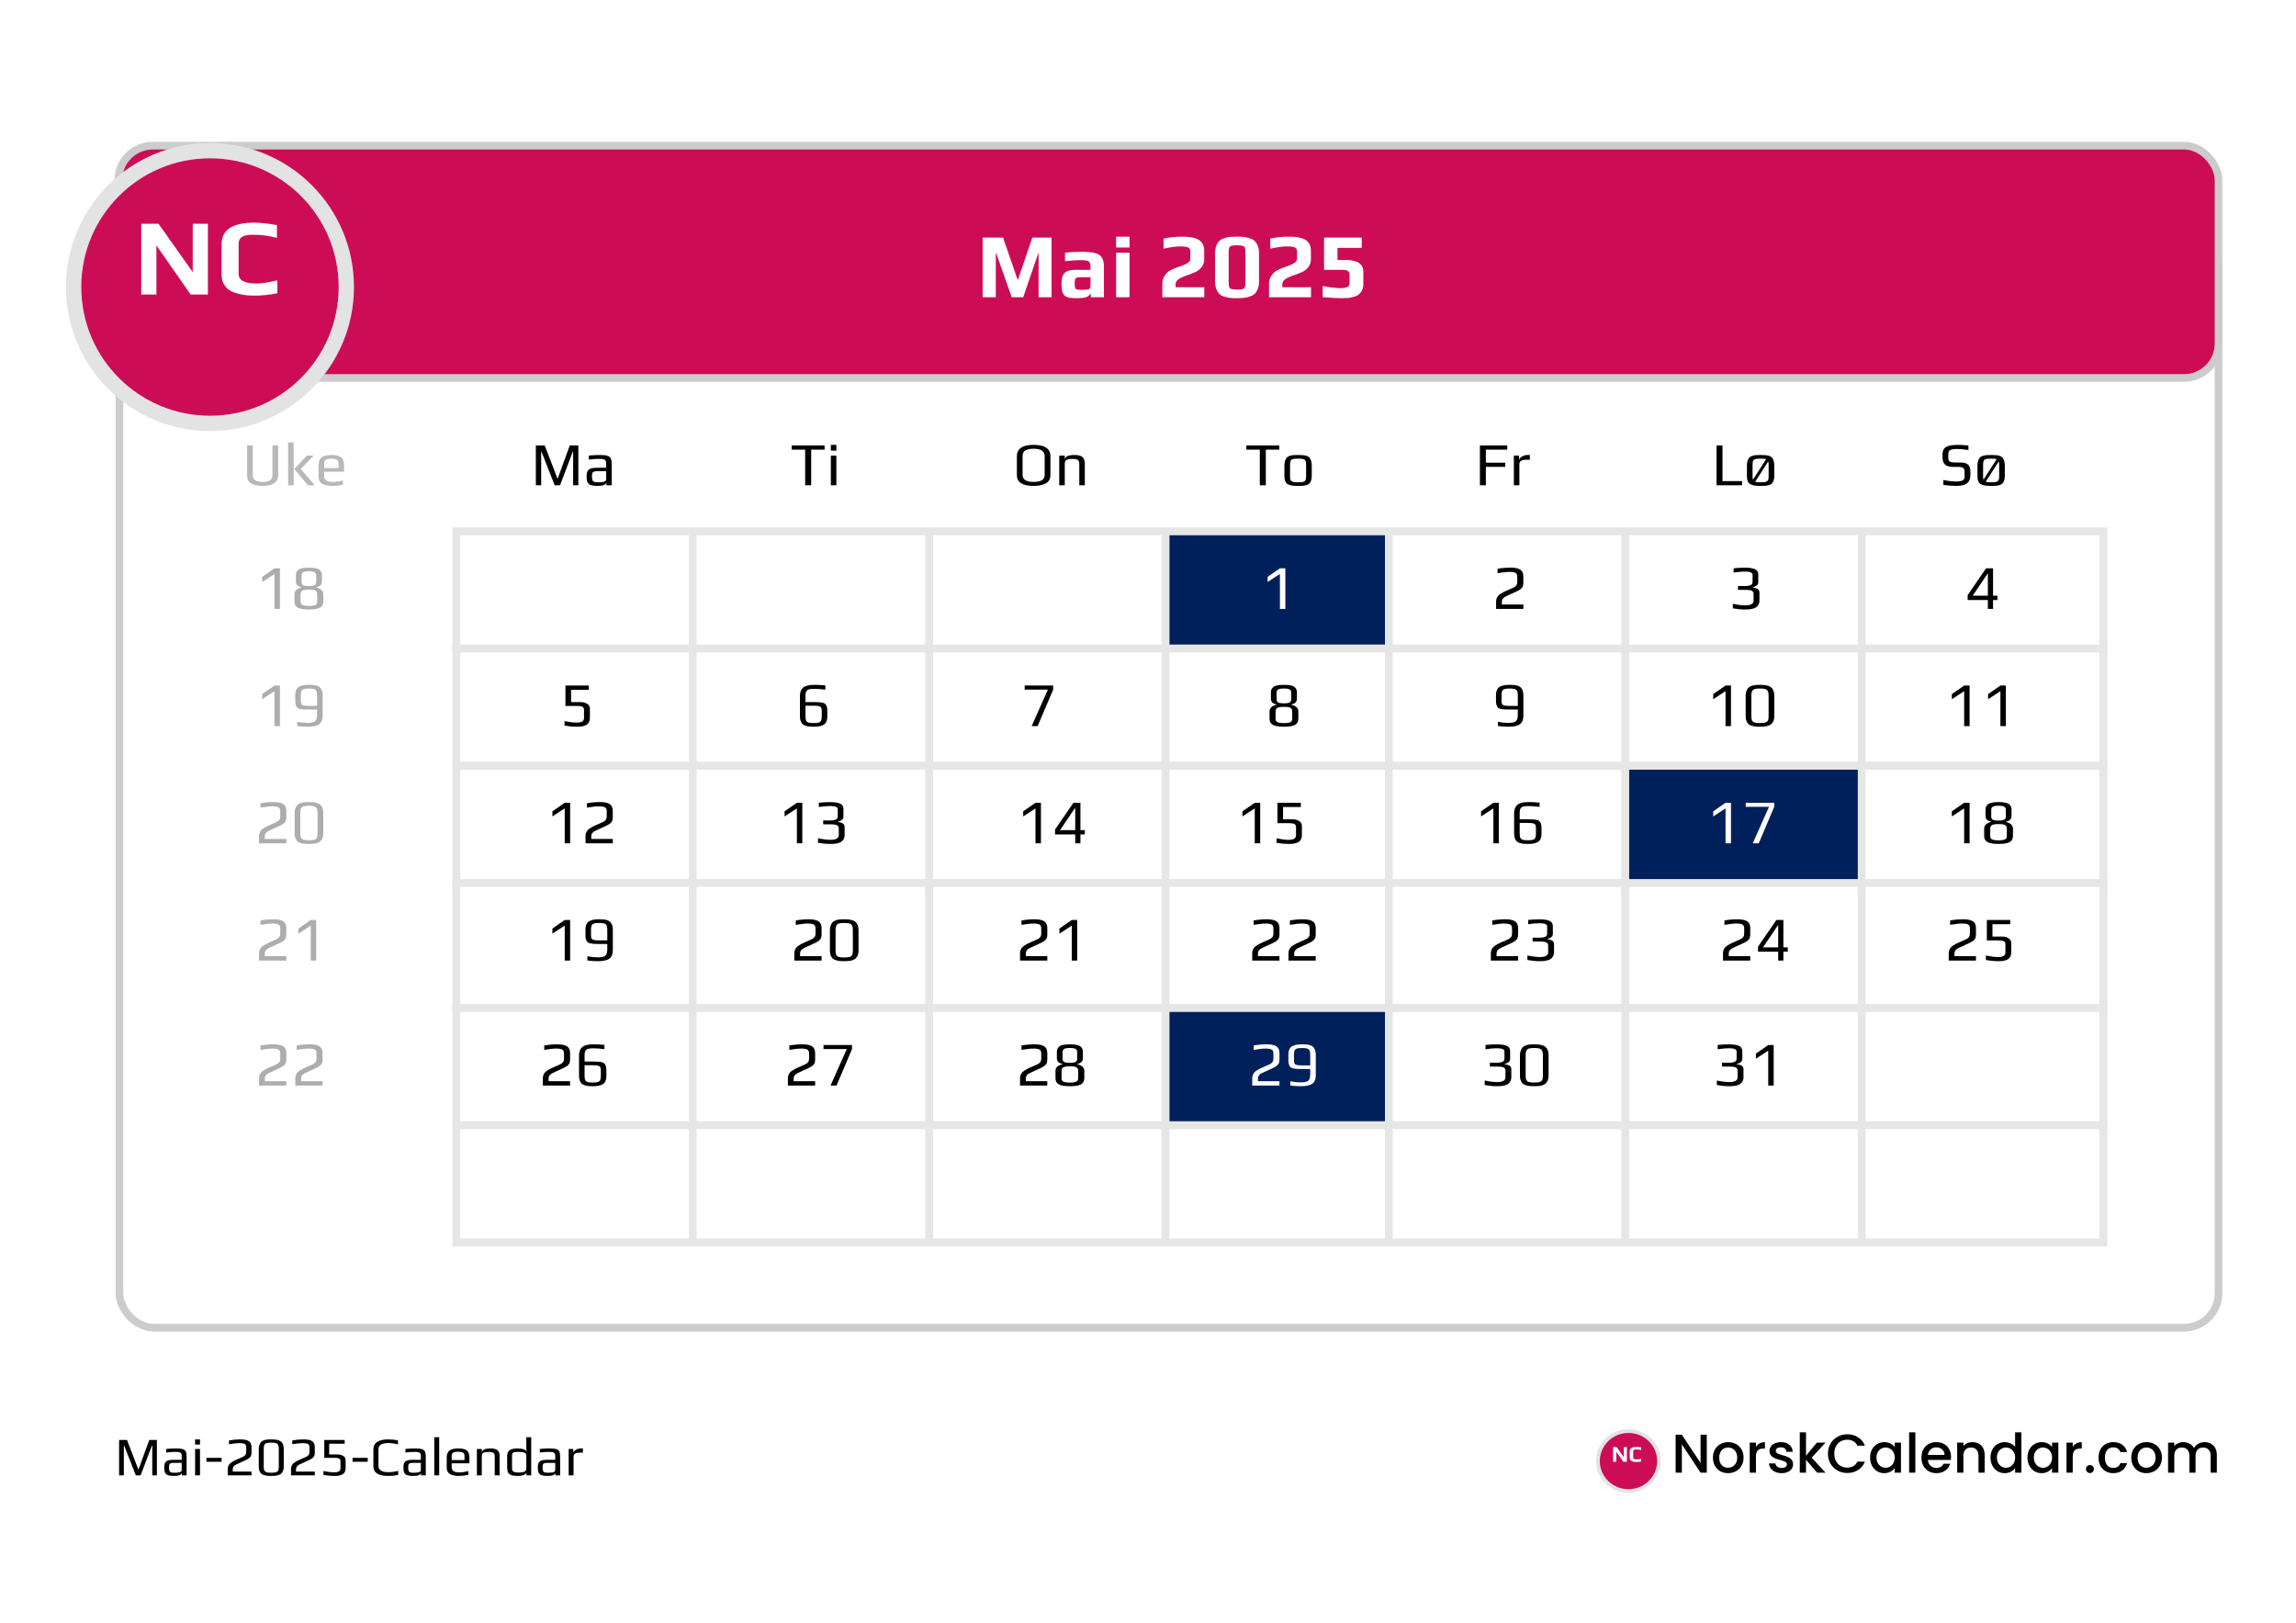 <svg width="842" height="595" viewBox="0 0 842 595" fill="none" xmlns="http://www.w3.org/2000/svg">
<g clip-path="url(#clip0_11_7394)">
<rect width="595" height="842" transform="matrix(0 -1 1 0 0 595)" fill="white"/>
<g filter="url(#filter0_d_11_7394)">
<rect x="42.396" y="72.243" width="772.604" height="404.757" rx="14.054" fill="white"/>
<rect x="43.802" y="73.649" width="769.793" height="401.946" rx="12.649" stroke="#CCCCCC" stroke-width="2.811"/>
</g>
<rect x="43.405" y="53.405" width="770.189" height="85.189" rx="12.649" fill="#CC0D56" stroke="#CCCCCC" stroke-width="2.811"/>
<g filter="url(#filter1_d_11_7394)">
<circle cx="77" cy="94" r="50" fill="#CC0D56"/>
<circle cx="77" cy="94" r="50" stroke="#E3E3E3" stroke-width="5.622"/>
</g>
<path d="M51.8 82.04H58.12L70.68 99.76V82.04H76.24V108H69.92L57.36 90V108H51.8V82.04ZM93.319 108.4C92.146 108.4 91.092 108.347 90.159 108.24C89.252 108.133 88.252 107.933 87.159 107.64C85.932 107.32 84.919 106.907 84.119 106.4C83.319 105.867 82.652 105.133 82.119 104.2C81.559 103.267 81.279 102.16 81.279 100.88V89.48C81.279 84.253 85.292 81.64 93.319 81.64C95.372 81.64 98.119 81.933 101.559 82.52V87.2C98.466 86.453 95.746 86.08 93.399 86.08C92.412 86.08 91.639 86.107 91.079 86.16C90.546 86.213 89.986 86.347 89.399 86.56C88.146 86.987 87.519 87.933 87.519 89.4V100.44C87.519 102.787 89.666 103.96 93.959 103.96C95.799 103.96 98.386 103.573 101.719 102.8V107.52C98.866 108.107 96.066 108.4 93.319 108.4Z" fill="white"/>
<path d="M360.361 87.109H367.849L373.246 102.76L378.575 87.109H385.625V109H380.869V92.81H380.768L375.236 109H371.02L365.319 92.81H365.184V109H360.361V87.109ZM394.754 109.337C393.225 109.337 392.078 109.202 391.314 108.933C390.572 108.64 390.043 108.134 389.729 107.415C389.436 106.673 389.29 105.571 389.29 104.109C389.29 102.805 389.448 101.782 389.762 101.04C390.1 100.298 390.628 99.769 391.348 99.454C392.09 99.117 393.102 98.948 394.383 98.948H399.915V97.835C399.915 97.138 399.814 96.621 399.611 96.284C399.432 95.947 399.083 95.71 398.566 95.576C398.071 95.441 397.318 95.373 396.306 95.373C394.912 95.373 393 95.508 390.572 95.778V92.675C392.348 92.45 394.428 92.338 396.812 92.338C398.903 92.338 400.511 92.495 401.635 92.81C402.782 93.124 403.603 93.664 404.097 94.429C404.592 95.193 404.84 96.306 404.84 97.768V109H400.016V107.516C399.634 108.168 399.117 108.629 398.465 108.899C397.812 109.191 396.576 109.337 394.754 109.337ZM396.677 106.268C397.666 106.268 398.375 106.234 398.802 106.167C399.117 106.122 399.33 106.054 399.443 105.964C399.578 105.874 399.69 105.728 399.78 105.526C399.87 105.368 399.915 105.132 399.915 104.817V101.647H396.542C395.777 101.647 395.238 101.703 394.923 101.816C394.608 101.905 394.395 102.108 394.282 102.423C394.17 102.715 394.113 103.243 394.113 104.008C394.113 104.75 394.17 105.267 394.282 105.56C394.395 105.852 394.608 106.043 394.923 106.133C395.26 106.223 395.845 106.268 396.677 106.268ZM409.307 86.772H414.232V90.752H409.307V86.772ZM409.307 92.675H414.232V109H409.307V92.675ZM426.263 104.008C426.263 102.794 426.6 101.737 427.275 100.837C427.949 99.938 428.826 99.252 429.906 98.78C430.76 98.398 431.761 98.015 432.908 97.633C434.054 97.251 434.943 96.846 435.572 96.419C436.202 95.992 436.517 95.486 436.517 94.901V92.101C436.517 91.404 436.236 90.943 435.674 90.719C435.066 90.471 434.122 90.347 432.84 90.347C431.289 90.347 429.242 90.629 426.701 91.191V87.48C428.95 87.008 431.3 86.772 433.751 86.772C436.404 86.772 438.372 87.177 439.654 87.986C440.958 88.796 441.61 90.145 441.61 92.034V95.07C441.61 96.216 441.261 97.217 440.564 98.072C439.89 98.904 439.013 99.533 437.933 99.96C436.922 100.388 435.887 100.77 434.83 101.107C433.683 101.512 432.773 101.962 432.098 102.456C431.446 102.951 431.12 103.536 431.12 104.21V105.323H441.644V109H426.263V104.008ZM453.62 109.337C452.631 109.337 451.821 109.304 451.192 109.236C450.562 109.169 449.876 109.034 449.134 108.831C448.37 108.606 447.751 108.292 447.279 107.887C446.807 107.46 446.413 106.853 446.099 106.065C445.761 105.301 445.593 104.379 445.593 103.3V92.81C445.593 91.775 445.75 90.865 446.065 90.078C446.38 89.291 446.784 88.672 447.279 88.222C447.706 87.84 448.291 87.537 449.033 87.312C449.775 87.064 450.517 86.907 451.259 86.84C452.114 86.795 452.901 86.772 453.62 86.772C454.632 86.772 455.442 86.806 456.049 86.873C456.656 86.918 457.331 87.053 458.073 87.278C458.882 87.525 459.523 87.851 459.995 88.256C460.467 88.661 460.872 89.246 461.21 90.01C461.547 90.775 461.715 91.708 461.715 92.81V103.3C461.715 104.334 461.547 105.245 461.21 106.032C460.895 106.819 460.49 107.426 459.995 107.853C459.546 108.235 458.927 108.55 458.14 108.798C457.376 109.045 456.645 109.191 455.948 109.236C455.318 109.304 454.542 109.337 453.62 109.337ZM453.688 106.167C454.632 106.167 455.307 106.11 455.712 105.998C456.116 105.863 456.386 105.627 456.521 105.29C456.656 104.952 456.723 104.401 456.723 103.637V92.472C456.723 91.708 456.656 91.157 456.521 90.82C456.386 90.482 456.116 90.257 455.712 90.145C455.307 90.01 454.632 89.943 453.688 89.943C452.721 89.943 452.024 90.01 451.597 90.145C451.192 90.257 450.922 90.482 450.787 90.82C450.652 91.157 450.585 91.708 450.585 92.472V103.637C450.585 104.401 450.652 104.952 450.787 105.29C450.922 105.627 451.192 105.863 451.597 105.998C452.024 106.11 452.721 106.167 453.688 106.167ZM465.395 104.008C465.395 102.794 465.732 101.737 466.407 100.837C467.081 99.938 467.958 99.252 469.037 98.78C469.892 98.398 470.893 98.015 472.039 97.633C473.186 97.251 474.074 96.846 474.704 96.419C475.334 95.992 475.649 95.486 475.649 94.901V92.101C475.649 91.404 475.367 90.943 474.805 90.719C474.198 90.471 473.254 90.347 471.972 90.347C470.42 90.347 468.374 90.629 465.833 91.191V87.48C468.082 87.008 470.432 86.772 472.883 86.772C475.536 86.772 477.504 87.177 478.785 87.986C480.09 88.796 480.742 90.145 480.742 92.034V95.07C480.742 96.216 480.393 97.217 479.696 98.072C479.021 98.904 478.145 99.533 477.065 99.96C476.053 100.388 475.019 100.77 473.962 101.107C472.815 101.512 471.905 101.962 471.23 102.456C470.578 102.951 470.252 103.536 470.252 104.21V105.323H480.775V109H465.395V104.008ZM492.044 109.337C490.492 109.337 488.165 109.214 485.062 108.966V104.885C487.85 105.402 489.953 105.661 491.369 105.661C492.606 105.661 493.505 105.526 494.068 105.256C494.63 104.964 494.911 104.514 494.911 103.907V100.635C494.911 100.028 494.708 99.601 494.304 99.353C493.899 99.083 493.236 98.948 492.314 98.948H485.568V87.109H499.397V90.887H490.492V95.339H493.933C495.237 95.339 496.507 95.587 497.744 96.082C498.419 96.374 498.958 96.824 499.363 97.431C499.768 98.038 499.97 98.746 499.97 99.556V104.143C499.97 105.02 499.802 105.807 499.464 106.504C499.127 107.179 498.7 107.696 498.183 108.056C497.733 108.393 497.126 108.663 496.361 108.865C495.619 109.067 494.9 109.202 494.202 109.27C493.393 109.315 492.673 109.337 492.044 109.337Z" fill="white"/>
<path d="M196.508 163.352H199.769L204.446 175.495L204.514 175.517L208.943 163.352H212.092V177.946H210.18V165.601H210.068L205.368 177.946H203.412L198.577 165.601H198.465V177.946H196.508V163.352ZM219.092 178.171C218.058 178.171 217.256 178.073 216.686 177.879C216.131 177.684 215.727 177.339 215.472 176.844C215.232 176.349 215.112 175.637 215.112 174.708C215.112 173.883 215.225 173.246 215.449 172.797C215.689 172.332 216.087 172.002 216.641 171.807C217.211 171.612 218.013 171.515 219.047 171.515H222.308V169.783C222.308 169.379 222.225 169.071 222.06 168.861C221.911 168.637 221.648 168.479 221.273 168.389C220.914 168.299 220.381 168.254 219.677 168.254C218.553 168.254 217.308 168.344 215.944 168.524V167.04C217.428 166.905 218.77 166.838 219.969 166.838C221.228 166.838 222.158 166.935 222.757 167.13C223.357 167.31 223.769 167.632 223.994 168.097C224.219 168.562 224.332 169.281 224.332 170.256V177.946H222.375V176.912C222.21 177.751 221.116 178.171 219.092 178.171ZM219.429 176.844C220.164 176.844 220.786 176.792 221.296 176.687C221.97 176.552 222.308 176.237 222.308 175.742V172.774H219.182C218.538 172.774 218.073 172.827 217.788 172.931C217.503 173.021 217.316 173.201 217.226 173.471C217.136 173.741 217.091 174.176 217.091 174.775C217.091 175.315 217.143 175.735 217.248 176.035C217.353 176.319 217.541 176.529 217.81 176.664C218.08 176.784 218.485 176.844 219.025 176.844H219.429Z" fill="black"/>
<path d="M96.302 178.171C95.507 178.171 94.81 178.118 94.21 178.013C93.626 177.908 93.049 177.729 92.479 177.474C91.879 177.204 91.414 176.792 91.085 176.237C90.77 175.682 90.612 175.008 90.612 174.213V163.352H92.704V174.191C92.704 175.105 93.011 175.757 93.626 176.147C94.24 176.522 95.147 176.709 96.347 176.709C97.546 176.709 98.438 176.522 99.022 176.147C99.622 175.757 99.922 175.105 99.922 174.191V163.352H102.013V174.213C102.013 176.852 100.109 178.171 96.302 178.171ZM105.673 162.205H107.697V177.946H105.673V162.205ZM107.945 171.987L112.532 167.063H115.005L110.283 171.987L115.433 177.946H112.914L107.945 171.987ZM121.811 178.171C118.483 178.171 116.819 177.062 116.819 174.843V170.548C116.819 169.229 117.194 168.284 117.944 167.715C118.708 167.13 119.937 166.838 121.631 166.838C123.236 166.838 124.39 167.115 125.094 167.67C125.814 168.224 126.174 169.184 126.174 170.548V172.954H118.866V174.595C118.866 175.345 119.128 175.885 119.653 176.215C120.177 176.544 120.987 176.709 122.081 176.709C123.116 176.709 124.337 176.529 125.746 176.17V177.721C124.367 178.021 123.056 178.171 121.811 178.171ZM124.15 171.627V169.918C124.15 169.259 123.948 168.809 123.543 168.569C123.153 168.314 122.478 168.187 121.519 168.187C120.59 168.187 119.915 168.314 119.495 168.569C119.076 168.809 118.866 169.259 118.866 169.918V171.627H124.15Z" fill="#ADADAD" fill-opacity="0.867"/>
<path d="M295.274 164.881H290.327V163.352H302.402V164.881H297.478V177.946H295.274V164.881ZM304.695 163.127H306.719V165.241H304.695V163.127ZM304.695 167.063H306.719V177.946H304.695V167.063Z" fill="black"/>
<path d="M379.034 178.171C374.956 178.171 372.917 176.852 372.917 174.213V167.31C372.917 164.522 374.956 163.127 379.034 163.127C383.156 163.127 385.217 164.514 385.217 167.287V174.213C385.217 175.622 384.648 176.634 383.508 177.249C382.369 177.864 380.878 178.171 379.034 178.171ZM379.079 176.709C381.762 176.709 383.104 175.87 383.104 174.191V167.242C383.104 165.443 381.755 164.544 379.056 164.544C377.752 164.544 376.748 164.746 376.043 165.151C375.353 165.556 375.009 166.253 375.009 167.242V174.191C375.009 175.87 376.365 176.709 379.079 176.709ZM388.449 167.063H390.473V168.389C390.683 167.355 391.874 166.838 394.048 166.838C395.442 166.838 396.417 167.092 396.971 167.602C397.541 168.097 397.826 168.884 397.826 169.963V177.946H395.802V170.076C395.802 169.791 395.78 169.559 395.735 169.379C395.69 169.199 395.6 169.019 395.465 168.839C395.165 168.464 394.498 168.277 393.464 168.277C392.669 168.277 392.054 168.337 391.62 168.457C391.2 168.562 390.9 168.741 390.72 168.996C390.555 169.251 390.473 169.611 390.473 170.076V177.946H388.449V167.063Z" fill="black"/>
<path d="M462.007 164.881H457.06V163.352H469.136V164.881H464.211V177.946H462.007V164.881ZM476.038 178.171C475.079 178.171 474.359 178.133 473.879 178.058C473.4 177.998 472.92 177.856 472.44 177.631C471.946 177.406 471.586 177.047 471.361 176.552C471.136 176.042 471.024 175.36 471.024 174.506V170.728C471.024 170.053 471.106 169.461 471.271 168.951C471.436 168.442 471.653 168.044 471.923 167.76C472.148 167.505 472.485 167.31 472.935 167.175C473.4 167.025 473.872 166.928 474.352 166.883C474.891 166.853 475.453 166.838 476.038 166.838C476.818 166.838 477.402 166.86 477.792 166.905C478.197 166.935 478.624 167.01 479.074 167.13C479.539 167.265 479.898 167.467 480.153 167.737C480.408 168.007 480.625 168.397 480.805 168.906C480.97 169.431 481.053 170.038 481.053 170.728V174.506C481.053 175.78 480.76 176.709 480.176 177.294C479.936 177.534 479.591 177.721 479.141 177.856C478.692 177.991 478.227 178.081 477.747 178.126C477.177 178.156 476.608 178.171 476.038 178.171ZM476.038 176.844C476.668 176.844 477.125 176.829 477.41 176.799C477.695 176.769 477.972 176.687 478.242 176.552C478.512 176.432 478.699 176.237 478.804 175.967C478.924 175.682 478.984 175.293 478.984 174.798V170.391C478.984 169.716 478.901 169.229 478.737 168.929C478.572 168.614 478.287 168.412 477.882 168.322C477.492 168.217 476.878 168.164 476.038 168.164C475.199 168.164 474.577 168.217 474.172 168.322C473.782 168.412 473.505 168.614 473.34 168.929C473.175 169.229 473.092 169.716 473.092 170.391V174.798C473.092 175.293 473.145 175.682 473.25 175.967C473.37 176.237 473.565 176.432 473.834 176.552C474.104 176.687 474.382 176.769 474.666 176.799C474.951 176.829 475.409 176.844 476.038 176.844Z" fill="black"/>
<path d="M542.723 163.352H552.752V164.881H544.904V169.648H552.01V171.178H544.904V177.946H542.723V163.352ZM555.171 167.063H557.082V168.839C557.082 168.494 557.232 168.172 557.532 167.872C557.831 167.557 558.214 167.31 558.678 167.13C559.143 166.935 559.6 166.838 560.05 166.838H561.04V168.569H559.915C558.956 168.569 558.259 168.697 557.824 168.951C557.404 169.191 557.194 169.633 557.194 170.278V177.946H555.171V167.063Z" fill="black"/>
<path d="M629.502 163.352H631.683V176.417H638.856V177.946H629.502V163.352ZM645.659 178.171C644.7 178.171 643.98 178.133 643.5 178.058C643.021 177.998 642.541 177.856 642.061 177.631C641.567 177.406 641.207 177.047 640.982 176.552C640.757 176.042 640.645 175.36 640.645 174.506V170.728C640.645 170.053 640.727 169.461 640.892 168.951C641.057 168.442 641.274 168.044 641.544 167.76C641.769 167.505 642.106 167.31 642.556 167.175C643.021 167.025 643.493 166.928 643.973 166.883C644.512 166.853 645.075 166.838 645.659 166.838C646.439 166.838 647.023 166.86 647.413 166.905C647.818 166.935 648.245 167.01 648.695 167.13C649.16 167.265 649.519 167.467 649.774 167.737C650.029 168.007 650.246 168.397 650.426 168.906C650.591 169.431 650.674 170.038 650.674 170.728V174.506C650.674 175.78 650.381 176.709 649.797 177.294C649.557 177.534 649.212 177.721 648.762 177.856C648.313 177.991 647.848 178.081 647.368 178.126C646.799 178.156 646.229 178.171 645.659 178.171ZM647.683 168.367C647.323 168.232 646.649 168.164 645.659 168.164C644.82 168.164 644.198 168.217 643.793 168.322C643.403 168.412 643.126 168.614 642.961 168.929C642.796 169.229 642.713 169.716 642.713 170.391V174.798C642.713 175.293 642.766 175.652 642.871 175.877L647.683 168.367ZM645.659 176.844C646.289 176.844 646.746 176.829 647.031 176.799C647.316 176.769 647.593 176.687 647.863 176.552C648.133 176.432 648.32 176.237 648.425 175.967C648.545 175.682 648.605 175.293 648.605 174.798V170.391C648.605 169.911 648.552 169.514 648.448 169.199L643.658 176.664C644.048 176.784 644.715 176.844 645.659 176.844Z" fill="black"/>
<path d="M717.125 178.171C715.881 178.171 714.397 178.051 712.673 177.811V175.99C714.412 176.364 715.941 176.552 717.26 176.552C718.37 176.552 719.179 176.432 719.689 176.192C720.199 175.937 720.453 175.472 720.453 174.798V172.909C720.453 172.279 720.274 171.837 719.914 171.582C719.554 171.327 718.924 171.2 718.025 171.2H716.316C714.892 171.2 713.88 170.915 713.28 170.346C712.681 169.776 712.381 168.891 712.381 167.692V166.523C712.381 165.728 712.553 165.084 712.898 164.589C713.258 164.094 713.85 163.727 714.674 163.487C715.514 163.247 716.661 163.127 718.115 163.127C719.089 163.127 720.341 163.21 721.87 163.375V165.016C720.161 164.761 718.857 164.634 717.957 164.634C716.563 164.634 715.641 164.769 715.192 165.039C714.727 165.324 714.495 165.796 714.495 166.455V168.119C714.495 168.629 714.674 169.004 715.034 169.244C715.409 169.469 716.046 169.581 716.946 169.581H718.7C719.704 169.581 720.483 169.701 721.038 169.941C721.608 170.181 722.005 170.548 722.23 171.043C722.47 171.522 722.59 172.174 722.59 172.999V174.056C722.59 175.09 722.395 175.907 722.005 176.507C721.63 177.106 721.046 177.534 720.251 177.789C719.457 178.043 718.415 178.171 717.125 178.171ZM730.198 178.171C729.238 178.171 728.519 178.133 728.039 178.058C727.559 177.998 727.08 177.856 726.6 177.631C726.105 177.406 725.745 177.047 725.52 176.552C725.296 176.042 725.183 175.36 725.183 174.506V170.728C725.183 170.053 725.266 169.461 725.431 168.951C725.595 168.442 725.813 168.044 726.083 167.76C726.307 167.505 726.645 167.31 727.095 167.175C727.559 167.025 728.031 166.928 728.511 166.883C729.051 166.853 729.613 166.838 730.198 166.838C730.977 166.838 731.562 166.86 731.952 166.905C732.356 166.935 732.784 167.01 733.233 167.13C733.698 167.265 734.058 167.467 734.313 167.737C734.568 168.007 734.785 168.397 734.965 168.906C735.13 169.431 735.212 170.038 735.212 170.728V174.506C735.212 175.78 734.92 176.709 734.335 177.294C734.095 177.534 733.751 177.721 733.301 177.856C732.851 177.991 732.386 178.081 731.907 178.126C731.337 178.156 730.767 178.171 730.198 178.171ZM732.221 168.367C731.862 168.232 731.187 168.164 730.198 168.164C729.358 168.164 728.736 168.217 728.331 168.322C727.942 168.412 727.664 168.614 727.499 168.929C727.334 169.229 727.252 169.716 727.252 170.391V174.798C727.252 175.293 727.304 175.652 727.409 175.877L732.221 168.367ZM730.198 176.844C730.827 176.844 731.285 176.829 731.569 176.799C731.854 176.769 732.131 176.687 732.401 176.552C732.671 176.432 732.859 176.237 732.963 175.967C733.083 175.682 733.143 175.293 733.143 174.798V170.391C733.143 169.911 733.091 169.514 732.986 169.199L728.196 176.664C728.586 176.784 729.253 176.844 730.198 176.844Z" fill="black"/>
<rect x="167.353" y="194.833" width="88.65" height="42.983" fill="white" stroke="#E6E6E6" stroke-width="2.865"/>
<rect x="167.353" y="237.816" width="88.65" height="42.983" fill="white" stroke="#E6E6E6" stroke-width="2.865"/>
<rect x="167.353" y="280.799" width="88.65" height="45.849" fill="white" stroke="#E6E6E6" stroke-width="2.865"/>
<rect x="167.353" y="323.782" width="88.65" height="45.849" fill="white" stroke="#E6E6E6" stroke-width="2.865"/>
<rect x="167.353" y="369.631" width="88.65" height="42.983" fill="white" stroke="#E6E6E6" stroke-width="2.865"/>
<rect x="167.353" y="412.614" width="88.65" height="42.983" fill="white" stroke="#E6E6E6" stroke-width="2.865"/>
<rect x="254.051" y="194.833" width="88.65" height="42.983" fill="white" stroke="#E6E6E6" stroke-width="2.865"/>
<rect x="254.051" y="237.816" width="88.65" height="42.983" fill="white" stroke="#E6E6E6" stroke-width="2.865"/>
<rect x="254.051" y="280.799" width="88.65" height="45.849" fill="white" stroke="#E6E6E6" stroke-width="2.865"/>
<rect x="254.051" y="323.782" width="88.65" height="45.849" fill="white" stroke="#E6E6E6" stroke-width="2.865"/>
<rect x="254.051" y="369.631" width="88.65" height="42.983" fill="white" stroke="#E6E6E6" stroke-width="2.865"/>
<rect x="254.051" y="412.614" width="88.65" height="42.983" fill="white" stroke="#E6E6E6" stroke-width="2.865"/>
<rect x="340.75" y="194.833" width="88.65" height="42.983" fill="white" stroke="#E6E6E6" stroke-width="2.865"/>
<rect x="340.75" y="237.816" width="88.65" height="42.983" fill="white" stroke="#E6E6E6" stroke-width="2.865"/>
<rect x="340.75" y="280.799" width="88.65" height="45.849" fill="white" stroke="#E6E6E6" stroke-width="2.865"/>
<rect x="340.75" y="323.782" width="88.65" height="45.849" fill="white" stroke="#E6E6E6" stroke-width="2.865"/>
<rect x="340.75" y="369.631" width="88.65" height="42.983" fill="white" stroke="#E6E6E6" stroke-width="2.865"/>
<rect x="340.75" y="412.614" width="88.65" height="42.983" fill="white" stroke="#E6E6E6" stroke-width="2.865"/>
<rect x="427.449" y="194.833" width="83.833" height="42.983" fill="#00205B" stroke="#E6E6E6" stroke-width="2.865"/>
<rect x="427.449" y="237.816" width="83.833" height="42.983" fill="white" stroke="#E6E6E6" stroke-width="2.865"/>
<rect x="427.449" y="280.799" width="83.833" height="45.849" fill="white" stroke="#E6E6E6" stroke-width="2.865"/>
<rect x="427.449" y="323.782" width="83.833" height="45.849" fill="white" stroke="#E6E6E6" stroke-width="2.865"/>
<rect x="427.449" y="369.631" width="83.833" height="42.983" fill="#00205B" stroke="#E6E6E6" stroke-width="2.865"/>
<rect x="427.449" y="412.614" width="83.833" height="42.983" fill="white" stroke="#E6E6E6" stroke-width="2.865"/>
<rect x="509.33" y="194.833" width="88.65" height="42.983" fill="white" stroke="#E6E6E6" stroke-width="2.865"/>
<rect x="509.33" y="237.816" width="88.65" height="42.983" fill="white" stroke="#E6E6E6" stroke-width="2.865"/>
<rect x="509.33" y="280.799" width="88.65" height="45.849" fill="white" stroke="#E6E6E6" stroke-width="2.865"/>
<rect x="509.33" y="323.782" width="88.65" height="45.849" fill="white" stroke="#E6E6E6" stroke-width="2.865"/>
<rect x="509.33" y="369.631" width="88.65" height="42.983" fill="white" stroke="#E6E6E6" stroke-width="2.865"/>
<rect x="509.33" y="412.614" width="88.65" height="42.983" fill="white" stroke="#E6E6E6" stroke-width="2.865"/>
<rect x="596.029" y="194.833" width="88.65" height="42.983" fill="white" stroke="#E6E6E6" stroke-width="2.865"/>
<rect x="596.029" y="237.816" width="88.65" height="42.983" fill="white" stroke="#E6E6E6" stroke-width="2.865"/>
<rect x="596.029" y="280.799" width="88.65" height="45.849" fill="#00205B" stroke="#E6E6E6" stroke-width="2.865"/>
<rect x="596.029" y="323.782" width="88.65" height="45.849" fill="white" stroke="#E6E6E6" stroke-width="2.865"/>
<rect x="596.029" y="369.631" width="88.65" height="42.983" fill="white" stroke="#E6E6E6" stroke-width="2.865"/>
<rect x="596.029" y="412.614" width="88.65" height="42.983" fill="white" stroke="#E6E6E6" stroke-width="2.865"/>
<rect x="682.728" y="194.833" width="88.65" height="42.983" fill="white" stroke="#E6E6E6" stroke-width="2.865"/>
<rect x="682.728" y="237.816" width="88.65" height="42.983" fill="white" stroke="#E6E6E6" stroke-width="2.865"/>
<rect x="682.728" y="280.799" width="88.65" height="45.849" fill="white" stroke="#E6E6E6" stroke-width="2.865"/>
<rect x="682.728" y="323.782" width="88.65" height="45.849" fill="white" stroke="#E6E6E6" stroke-width="2.865"/>
<rect x="682.728" y="369.631" width="88.65" height="42.983" fill="white" stroke="#E6E6E6" stroke-width="2.865"/>
<rect x="682.728" y="412.614" width="88.65" height="42.983" fill="white" stroke="#E6E6E6" stroke-width="2.865"/>
<path d="M100.666 210.452L96.15 213.409V211.53L100.689 208.389H102.66V223.266H100.666V210.452ZM113.275 223.495C111.41 223.495 110.066 223.273 109.24 222.83C108.415 222.372 108.003 221.623 108.003 220.584V217.81C108.003 217.214 108.232 216.718 108.69 216.32C109.164 215.908 109.791 215.61 110.57 215.426V215.335C109.882 215.182 109.363 214.937 109.011 214.601C108.675 214.265 108.507 213.799 108.507 213.203V210.888C108.507 210.46 108.576 210.093 108.713 209.788C108.851 209.482 109.08 209.192 109.401 208.917C110.058 208.397 111.349 208.137 113.275 208.137C115.2 208.137 116.491 208.397 117.148 208.917C117.469 209.192 117.699 209.482 117.836 209.788C117.974 210.093 118.042 210.46 118.042 210.888V213.203C118.042 213.799 117.874 214.265 117.538 214.601C117.202 214.937 116.69 215.182 116.002 215.335V215.426C116.782 215.61 117.401 215.908 117.859 216.32C118.333 216.718 118.57 217.214 118.57 217.81V220.538C118.57 221.608 118.157 222.372 117.332 222.83C116.522 223.273 115.17 223.495 113.275 223.495ZM113.275 214.922C114.283 214.922 114.979 214.815 115.361 214.601C115.758 214.387 115.957 213.99 115.957 213.409V211.002C115.957 210.437 115.75 210.04 115.338 209.811C114.925 209.581 114.237 209.467 113.275 209.467C112.312 209.467 111.624 209.581 111.212 209.811C110.799 210.04 110.593 210.437 110.593 211.002V213.409C110.593 213.99 110.784 214.387 111.166 214.601C111.563 214.815 112.266 214.922 113.275 214.922ZM113.275 222.165C114.39 222.165 115.177 222.051 115.636 221.821C116.094 221.592 116.323 221.203 116.323 220.652V217.879C116.323 217.1 115.995 216.611 115.338 216.412C115.017 216.32 114.719 216.267 114.444 216.252C114.169 216.221 113.779 216.206 113.275 216.206C112.77 216.206 112.388 216.221 112.129 216.252C111.869 216.267 111.571 216.32 111.235 216.412C110.562 216.611 110.226 217.1 110.226 217.879V220.652C110.226 221.203 110.455 221.592 110.914 221.821C111.372 222.051 112.159 222.165 113.275 222.165Z" fill="#ADADAD"/>
<path d="M100.666 253.435L96.15 256.392V254.513L100.689 251.372H102.66V266.249H100.666V253.435ZM112.862 266.478C111.624 266.478 110.333 266.394 108.988 266.226V264.69C110.455 264.95 111.724 265.08 112.793 265.08C113.695 265.08 114.39 264.996 114.879 264.828C115.383 264.644 115.743 264.339 115.957 263.911C116.17 263.483 116.277 262.887 116.277 262.123V260.174H112.908C112.144 260.174 111.571 260.159 111.189 260.129C110.807 260.098 110.402 260.037 109.974 259.945C109.546 259.854 109.225 259.701 109.011 259.487C108.813 259.273 108.637 258.967 108.484 258.57C108.347 258.173 108.278 257.691 108.278 257.126V254.925C108.278 253.275 108.797 252.205 109.836 251.716C110.341 251.487 110.845 251.334 111.349 251.258C111.854 251.166 112.511 251.12 113.321 251.12C113.993 251.12 114.535 251.143 114.948 251.189C115.361 251.22 115.788 251.304 116.232 251.441C116.705 251.594 117.08 251.808 117.355 252.083C117.63 252.343 117.859 252.71 118.042 253.183C118.226 253.657 118.317 254.238 118.317 254.925V262.444C118.317 263.895 117.89 264.935 117.034 265.561C116.178 266.172 114.788 266.478 112.862 266.478ZM116.277 258.845V254.811C116.277 254.138 116.186 253.642 116.002 253.321C115.819 252.985 115.521 252.763 115.108 252.656C114.696 252.534 114.085 252.473 113.275 252.473C112.465 252.473 111.854 252.534 111.441 252.656C111.044 252.763 110.753 252.985 110.57 253.321C110.402 253.642 110.318 254.138 110.318 254.811V257.057C110.318 257.561 110.394 257.943 110.547 258.203C110.7 258.448 110.983 258.616 111.395 258.707C111.808 258.799 112.442 258.845 113.298 258.845H116.277Z" fill="#ADADAD"/>
<path d="M95.004 306.573C95.004 306.145 95.073 305.748 95.211 305.381C95.363 304.999 95.554 304.678 95.784 304.418C95.967 304.204 96.242 303.975 96.609 303.731C96.991 303.471 97.35 303.257 97.686 303.089C97.977 302.936 98.359 302.76 98.832 302.562L101.308 301.461C102.286 301.034 102.775 300.369 102.775 299.467V297.427C102.775 296.724 102.561 296.258 102.133 296.029C101.705 295.784 100.956 295.662 99.887 295.662C98.832 295.662 97.38 295.823 95.531 296.144V294.539C97.075 294.249 98.672 294.103 100.322 294.103C101.972 294.103 103.164 294.356 103.898 294.86C104.631 295.349 104.998 296.174 104.998 297.335V299.765C104.998 300.315 104.906 300.774 104.723 301.14C104.54 301.492 104.242 301.813 103.829 302.103C103.432 302.378 102.844 302.692 102.064 303.043L98.626 304.625C97.617 305.083 97.113 305.755 97.113 306.642V307.627H104.998V309.232H95.004V306.573ZM113.275 309.461C112.602 309.461 112.052 309.438 111.624 309.392C111.212 309.346 110.769 309.255 110.295 309.117C109.791 308.98 109.386 308.781 109.08 308.521C108.79 308.246 108.545 307.864 108.347 307.375C108.148 306.917 108.049 306.344 108.049 305.656V298.138C108.049 297.45 108.148 296.846 108.347 296.327C108.545 295.807 108.805 295.395 109.126 295.089C109.416 294.829 109.798 294.623 110.272 294.47C110.761 294.302 111.25 294.195 111.739 294.149C112.289 294.119 112.801 294.103 113.275 294.103C113.947 294.103 114.49 294.126 114.902 294.172C115.33 294.218 115.781 294.31 116.255 294.447C116.759 294.6 117.164 294.814 117.469 295.089C117.79 295.364 118.05 295.754 118.249 296.258C118.447 296.762 118.547 297.381 118.547 298.115V305.656C118.547 306.283 118.447 306.84 118.249 307.329C118.05 307.818 117.79 308.2 117.469 308.475C117.164 308.735 116.774 308.949 116.3 309.117C115.827 309.27 115.345 309.362 114.856 309.392C114.428 309.438 113.901 309.461 113.275 309.461ZM113.321 308.109C114.13 308.109 114.757 308.055 115.2 307.948C115.643 307.826 115.964 307.597 116.163 307.261C116.361 306.924 116.461 306.428 116.461 305.771V297.977C116.461 297.259 116.354 296.724 116.14 296.373C115.941 296.006 115.62 295.761 115.177 295.639C114.749 295.517 114.123 295.456 113.298 295.456C112.457 295.456 111.815 295.517 111.372 295.639C110.944 295.761 110.631 296.006 110.432 296.373C110.234 296.724 110.134 297.259 110.134 297.977V305.771C110.134 306.428 110.234 306.924 110.432 307.261C110.646 307.597 110.975 307.826 111.418 307.948C111.861 308.055 112.495 308.109 113.321 308.109Z" fill="#ADADAD"/>
<path d="M95.004 349.556C95.004 349.128 95.073 348.731 95.211 348.364C95.363 347.982 95.554 347.661 95.784 347.401C95.967 347.188 96.242 346.958 96.609 346.714C96.991 346.454 97.35 346.24 97.686 346.072C97.977 345.919 98.359 345.743 98.832 345.545L101.308 344.445C102.286 344.017 102.775 343.352 102.775 342.45V340.41C102.775 339.707 102.561 339.241 102.133 339.012C101.705 338.768 100.956 338.645 99.887 338.645C98.832 338.645 97.38 338.806 95.531 339.127V337.522C97.075 337.232 98.672 337.087 100.322 337.087C101.972 337.087 103.164 337.339 103.898 337.843C104.631 338.332 104.998 339.157 104.998 340.319V342.748C104.998 343.298 104.906 343.757 104.723 344.124C104.54 344.475 104.242 344.796 103.829 345.086C103.432 345.361 102.844 345.675 102.064 346.026L98.626 347.608C97.617 348.066 97.113 348.739 97.113 349.625V350.611H104.998V352.215H95.004V349.556ZM113.962 339.402L109.447 342.359V340.479L113.985 337.339H115.957V352.215H113.962V339.402Z" fill="#ADADAD"/>
<path d="M95.004 395.405C95.004 394.977 95.073 394.58 95.211 394.213C95.363 393.831 95.554 393.51 95.784 393.25C95.967 393.036 96.242 392.807 96.609 392.563C96.991 392.303 97.35 392.089 97.686 391.921C97.977 391.768 98.359 391.592 98.832 391.393L101.308 390.293C102.286 389.865 102.775 389.201 102.775 388.299V386.259C102.775 385.556 102.561 385.09 102.133 384.861C101.705 384.616 100.956 384.494 99.887 384.494C98.832 384.494 97.38 384.655 95.531 384.975V383.371C97.075 383.081 98.672 382.935 100.322 382.935C101.972 382.935 103.164 383.188 103.898 383.692C104.631 384.181 104.998 385.006 104.998 386.167V388.597C104.998 389.147 104.906 389.606 104.723 389.972C104.54 390.324 104.242 390.645 103.829 390.935C103.432 391.21 102.844 391.523 102.064 391.875L98.626 393.456C97.617 393.915 97.113 394.587 97.113 395.474V396.459H104.998V398.064H95.004V395.405ZM108.301 395.405C108.301 394.977 108.369 394.58 108.507 394.213C108.66 393.831 108.851 393.51 109.08 393.25C109.263 393.036 109.538 392.807 109.905 392.563C110.287 392.303 110.646 392.089 110.983 391.921C111.273 391.768 111.655 391.592 112.129 391.393L114.604 390.293C115.582 389.865 116.071 389.201 116.071 388.299V386.259C116.071 385.556 115.857 385.09 115.429 384.861C115.001 384.616 114.253 384.494 113.183 384.494C112.129 384.494 110.677 384.655 108.828 384.975V383.371C110.371 383.081 111.968 382.935 113.619 382.935C115.269 382.935 116.461 383.188 117.194 383.692C117.928 384.181 118.295 385.006 118.295 386.167V388.597C118.295 389.147 118.203 389.606 118.019 389.972C117.836 390.324 117.538 390.645 117.126 390.935C116.728 391.21 116.14 391.523 115.361 391.875L111.922 393.456C110.914 393.915 110.409 394.587 110.409 395.474V396.459H118.295V398.064H108.301V395.405Z" fill="#ADADAD"/>
<path d="M211.4 266.478C210.162 266.478 208.703 266.34 207.022 266.065V264.415C208.795 264.782 210.277 264.965 211.469 264.965C212.401 264.965 213.081 264.835 213.509 264.575C213.952 264.3 214.174 263.857 214.174 263.246V260.289C214.174 259.647 213.899 259.235 213.348 259.051C213.089 258.975 212.844 258.929 212.615 258.914C212.401 258.883 212.118 258.868 211.767 258.868H207.366V251.372H215.939V252.931H209.429V257.447H212.867C213.478 257.447 214.021 257.523 214.495 257.676C214.968 257.813 215.388 258.058 215.755 258.409C216.137 258.791 216.328 259.288 216.328 259.899V263.292C216.328 263.827 216.229 264.3 216.03 264.713C215.847 265.11 215.595 265.424 215.274 265.653C214.984 265.867 214.609 266.042 214.151 266.18C213.708 266.317 213.264 266.401 212.821 266.432C212.271 266.463 211.797 266.478 211.4 266.478Z" fill="black"/>
<path d="M207.092 296.419L202.577 299.375V297.496L207.115 294.356H209.086V309.232H207.092V296.419ZM214.727 306.573C214.727 306.145 214.796 305.748 214.933 305.381C215.086 304.999 215.277 304.678 215.506 304.418C215.69 304.204 215.965 303.975 216.331 303.731C216.714 303.471 217.073 303.257 217.409 303.089C217.699 302.936 218.081 302.76 218.555 302.562L221.03 301.461C222.008 301.034 222.497 300.369 222.497 299.467V297.427C222.497 296.724 222.284 296.258 221.856 296.029C221.428 295.784 220.679 295.662 219.609 295.662C218.555 295.662 217.103 295.823 215.254 296.144V294.539C216.798 294.249 218.394 294.103 220.045 294.103C221.695 294.103 222.887 294.356 223.621 294.86C224.354 295.349 224.721 296.174 224.721 297.335V299.765C224.721 300.315 224.629 300.774 224.446 301.14C224.262 301.492 223.964 301.813 223.552 302.103C223.155 302.378 222.566 302.692 221.787 303.043L218.349 304.625C217.34 305.083 216.836 305.755 216.836 306.642V307.627H224.721V309.232H214.727V306.573Z" fill="black"/>
<path d="M207.092 339.402L202.577 342.359V340.479L207.115 337.339H209.086V352.215H207.092V339.402ZM219.288 352.444C218.051 352.444 216.759 352.36 215.415 352.192V350.656C216.882 350.916 218.15 351.046 219.22 351.046C220.121 351.046 220.817 350.962 221.306 350.794C221.81 350.611 222.169 350.305 222.383 349.877C222.597 349.449 222.704 348.853 222.704 348.089V346.141H219.334C218.57 346.141 217.997 346.125 217.615 346.095C217.233 346.064 216.828 346.003 216.4 345.912C215.972 345.82 215.651 345.667 215.438 345.453C215.239 345.239 215.063 344.934 214.91 344.536C214.773 344.139 214.704 343.658 214.704 343.092V340.892C214.704 339.241 215.224 338.172 216.263 337.683C216.767 337.453 217.271 337.301 217.776 337.224C218.28 337.133 218.937 337.087 219.747 337.087C220.419 337.087 220.962 337.11 221.374 337.155C221.787 337.186 222.215 337.27 222.658 337.408C223.132 337.56 223.506 337.774 223.781 338.049C224.056 338.309 224.285 338.676 224.469 339.15C224.652 339.623 224.744 340.204 224.744 340.892V348.41C224.744 349.862 224.316 350.901 223.46 351.527C222.604 352.139 221.214 352.444 219.288 352.444ZM222.704 344.811V340.777C222.704 340.105 222.612 339.608 222.429 339.287C222.245 338.951 221.947 338.729 221.535 338.622C221.122 338.5 220.511 338.439 219.701 338.439C218.891 338.439 218.28 338.5 217.867 338.622C217.47 338.729 217.18 338.951 216.996 339.287C216.828 339.608 216.744 340.105 216.744 340.777V343.023C216.744 343.528 216.82 343.91 216.973 344.169C217.126 344.414 217.409 344.582 217.821 344.674C218.234 344.765 218.868 344.811 219.724 344.811H222.704Z" fill="black"/>
<path d="M199.066 395.405C199.066 394.977 199.134 394.58 199.272 394.213C199.425 393.831 199.616 393.51 199.845 393.25C200.028 393.036 200.303 392.807 200.67 392.563C201.052 392.303 201.411 392.089 201.747 391.921C202.038 391.768 202.42 391.592 202.893 391.393L205.369 390.293C206.347 389.865 206.836 389.201 206.836 388.299V386.259C206.836 385.556 206.622 385.09 206.194 384.861C205.766 384.616 205.018 384.494 203.948 384.494C202.893 384.494 201.442 384.655 199.593 384.975V383.371C201.136 383.081 202.733 382.935 204.383 382.935C206.034 382.935 207.226 383.188 207.959 383.692C208.693 384.181 209.059 385.006 209.059 386.167V388.597C209.059 389.147 208.968 389.606 208.784 389.972C208.601 390.324 208.303 390.645 207.89 390.935C207.493 391.21 206.905 391.523 206.125 391.875L202.687 393.456C201.679 393.915 201.174 394.587 201.174 395.474V396.459H209.059V398.064H199.066V395.405ZM217.336 398.293C216.664 398.293 216.121 398.27 215.709 398.224C215.296 398.178 214.868 398.087 214.425 397.949C213.951 397.812 213.577 397.613 213.302 397.353C213.027 397.078 212.797 396.696 212.614 396.207C212.431 395.718 212.339 395.145 212.339 394.488V386.97C212.339 386.282 212.446 385.678 212.66 385.159C212.889 384.639 213.179 384.227 213.531 383.921C213.837 383.661 214.249 383.455 214.769 383.302C215.288 383.134 215.808 383.027 216.327 382.981C216.908 382.951 217.435 382.935 217.909 382.935C218.841 382.935 220.094 383.004 221.668 383.142V384.7C220.094 384.502 218.742 384.402 217.611 384.402C216.755 384.402 216.106 384.463 215.663 384.586C215.22 384.708 214.891 384.952 214.677 385.319C214.478 385.671 214.379 386.206 214.379 386.924V389.262H217.749C218.513 389.262 219.086 389.277 219.468 389.308C219.85 389.338 220.255 389.399 220.683 389.491C221.11 389.583 221.424 389.735 221.622 389.949C221.836 390.163 222.02 390.469 222.172 390.866C222.31 391.248 222.379 391.73 222.379 392.31V394.488C222.379 396.138 221.859 397.208 220.82 397.697C220.316 397.926 219.812 398.079 219.307 398.155C218.803 398.247 218.146 398.293 217.336 398.293ZM217.382 396.941C218.192 396.941 218.795 396.887 219.193 396.78C219.605 396.658 219.896 396.436 220.064 396.115C220.247 395.779 220.339 395.275 220.339 394.603V392.379C220.339 391.875 220.262 391.5 220.109 391.256C219.957 390.996 219.674 390.82 219.261 390.729C218.849 390.637 218.215 390.591 217.359 390.591H214.379V394.603C214.379 395.275 214.471 395.779 214.654 396.115C214.837 396.436 215.135 396.658 215.548 396.78C215.961 396.887 216.572 396.941 217.382 396.941Z" fill="black"/>
<path d="M298.351 266.478C297.678 266.478 297.136 266.455 296.723 266.409C296.311 266.363 295.883 266.272 295.44 266.134C294.966 265.997 294.592 265.798 294.317 265.538C294.042 265.263 293.812 264.881 293.629 264.392C293.446 263.903 293.354 263.33 293.354 262.673V255.155C293.354 254.467 293.461 253.863 293.675 253.344C293.904 252.824 294.194 252.412 294.546 252.106C294.851 251.846 295.264 251.64 295.784 251.487C296.303 251.319 296.823 251.212 297.342 251.166C297.923 251.136 298.45 251.12 298.924 251.12C299.856 251.12 301.109 251.189 302.683 251.327V252.885C301.109 252.687 299.757 252.587 298.626 252.587C297.77 252.587 297.121 252.648 296.678 252.771C296.234 252.893 295.906 253.137 295.692 253.504C295.493 253.856 295.394 254.391 295.394 255.109V257.447H298.763C299.527 257.447 300.101 257.462 300.483 257.493C300.865 257.523 301.27 257.584 301.697 257.676C302.125 257.768 302.439 257.92 302.637 258.134C302.851 258.348 303.035 258.654 303.187 259.051C303.325 259.433 303.394 259.915 303.394 260.495V262.673C303.394 264.323 302.874 265.393 301.835 265.882C301.331 266.111 300.826 266.264 300.322 266.34C299.818 266.432 299.161 266.478 298.351 266.478ZM298.397 265.126C299.207 265.126 299.81 265.072 300.208 264.965C300.62 264.843 300.91 264.621 301.079 264.3C301.262 263.964 301.354 263.46 301.354 262.788V260.564C301.354 260.06 301.277 259.685 301.124 259.441C300.972 259.181 300.689 259.005 300.276 258.914C299.864 258.822 299.23 258.776 298.374 258.776H295.394V262.788C295.394 263.46 295.486 263.964 295.669 264.3C295.852 264.621 296.15 264.843 296.563 264.965C296.976 265.072 297.587 265.126 298.397 265.126Z" fill="black"/>
<path d="M292.233 296.419L287.718 299.375V297.496L292.256 294.356H294.227V309.232H292.233V296.419ZM304.315 309.461C303.031 309.461 301.587 309.316 299.983 309.026V307.375C301.801 307.757 303.322 307.948 304.544 307.948C306.576 307.948 307.593 307.375 307.593 306.229V303.685C307.593 303.058 307.256 302.646 306.584 302.447C306.263 302.371 305.973 302.325 305.713 302.309C305.469 302.279 305.148 302.264 304.75 302.264H301.885V300.842H304.361C304.758 300.842 305.079 300.835 305.323 300.82C305.568 300.789 305.851 300.728 306.171 300.636C306.508 300.56 306.767 300.415 306.951 300.201C307.134 299.987 307.226 299.712 307.226 299.375V296.717C307.226 295.937 306.309 295.548 304.475 295.548C303.253 295.548 301.855 295.67 300.281 295.914V294.333C301.595 294.195 302.985 294.126 304.452 294.126C306.149 294.126 307.379 294.317 308.143 294.699C308.922 295.066 309.312 295.7 309.312 296.602V299.467C309.312 299.941 309.121 300.338 308.739 300.659C308.357 300.965 307.868 301.163 307.272 301.255V301.347C307.638 301.408 307.936 301.477 308.166 301.553C308.41 301.614 308.67 301.714 308.945 301.851C309.48 302.126 309.747 302.607 309.747 303.295V306.275C309.747 306.794 309.633 307.261 309.403 307.673C309.174 308.086 308.884 308.407 308.532 308.636C308.227 308.85 307.822 309.026 307.318 309.163C306.813 309.285 306.317 309.369 305.828 309.415C305.247 309.446 304.743 309.461 304.315 309.461Z" fill="black"/>
<path d="M291.302 349.556C291.302 349.128 291.37 348.731 291.508 348.364C291.661 347.982 291.852 347.661 292.081 347.401C292.264 347.188 292.539 346.958 292.906 346.714C293.288 346.454 293.647 346.24 293.984 346.072C294.274 345.919 294.656 345.743 295.13 345.545L297.605 344.445C298.583 344.017 299.072 343.352 299.072 342.45V340.41C299.072 339.707 298.858 339.241 298.43 339.012C298.002 338.768 297.254 338.645 296.184 338.645C295.13 338.645 293.678 338.806 291.829 339.127V337.522C293.372 337.232 294.969 337.087 296.62 337.087C298.27 337.087 299.462 337.339 300.195 337.843C300.929 338.332 301.296 339.157 301.296 340.319V342.748C301.296 343.298 301.204 343.757 301.02 344.124C300.837 344.475 300.539 344.796 300.127 345.086C299.729 345.361 299.141 345.675 298.362 346.026L294.923 347.608C293.915 348.066 293.41 348.739 293.41 349.625V350.611H301.296V352.215H291.302V349.556ZM309.572 352.444C308.9 352.444 308.35 352.421 307.922 352.375C307.509 352.33 307.066 352.238 306.592 352.1C306.088 351.963 305.683 351.764 305.377 351.504C305.087 351.229 304.843 350.847 304.644 350.358C304.445 349.9 304.346 349.327 304.346 348.639V341.121C304.346 340.433 304.445 339.83 304.644 339.31C304.843 338.791 305.102 338.378 305.423 338.072C305.714 337.813 306.096 337.606 306.569 337.453C307.058 337.285 307.547 337.178 308.036 337.133C308.586 337.102 309.098 337.087 309.572 337.087C310.244 337.087 310.787 337.11 311.2 337.155C311.627 337.201 312.078 337.293 312.552 337.431C313.056 337.583 313.461 337.797 313.767 338.072C314.088 338.347 314.347 338.737 314.546 339.241C314.745 339.746 314.844 340.364 314.844 341.098V348.639C314.844 349.266 314.745 349.824 314.546 350.313C314.347 350.802 314.088 351.184 313.767 351.459C313.461 351.718 313.071 351.932 312.598 352.1C312.124 352.253 311.643 352.345 311.154 352.375C310.726 352.421 310.199 352.444 309.572 352.444ZM309.618 351.092C310.428 351.092 311.054 351.038 311.498 350.931C311.941 350.809 312.262 350.58 312.46 350.244C312.659 349.908 312.758 349.411 312.758 348.754V340.96C312.758 340.242 312.651 339.707 312.437 339.356C312.239 338.989 311.918 338.745 311.475 338.622C311.047 338.5 310.42 338.439 309.595 338.439C308.755 338.439 308.113 338.5 307.67 338.622C307.242 338.745 306.928 338.989 306.73 339.356C306.531 339.707 306.432 340.242 306.432 340.96V348.754C306.432 349.411 306.531 349.908 306.73 350.244C306.944 350.58 307.272 350.809 307.715 350.931C308.159 351.038 308.793 351.092 309.618 351.092Z" fill="black"/>
<path d="M288.937 395.405C288.937 394.977 289.005 394.58 289.143 394.213C289.296 393.831 289.487 393.51 289.716 393.25C289.899 393.036 290.174 392.807 290.541 392.563C290.923 392.303 291.282 392.089 291.618 391.921C291.909 391.768 292.291 391.592 292.765 391.393L295.24 390.293C296.218 389.865 296.707 389.201 296.707 388.299V386.259C296.707 385.556 296.493 385.09 296.065 384.861C295.637 384.616 294.889 384.494 293.819 384.494C292.765 384.494 291.313 384.655 289.464 384.975V383.371C291.007 383.081 292.604 382.935 294.254 382.935C295.905 382.935 297.097 383.188 297.83 383.692C298.564 384.181 298.931 385.006 298.931 386.167V388.597C298.931 389.147 298.839 389.606 298.655 389.972C298.472 390.324 298.174 390.645 297.762 390.935C297.364 391.21 296.776 391.523 295.997 391.875L292.558 393.456C291.55 393.915 291.045 394.587 291.045 395.474V396.459H298.931V398.064H288.937V395.405ZM310.531 384.677H302.004V383.188H312.456V384.677L306.772 398.064H304.571L310.531 384.677Z" fill="black"/>
<path d="M384.294 252.862H375.767V251.372H386.219V252.862L380.534 266.249H378.334L384.294 252.862Z" fill="black"/>
<path d="M379.739 296.419L375.224 299.375V297.496L379.762 294.356H381.734V309.232H379.739V296.419ZM394.319 305.977H386.916V304.166L393.655 294.356H396.222V304.395H397.826V305.977H396.222V309.232H394.319V305.977ZM394.319 304.395V296.166L388.749 304.395H394.319Z" fill="black"/>
<path d="M374.078 349.556C374.078 349.128 374.147 348.731 374.284 348.364C374.437 347.982 374.628 347.661 374.857 347.401C375.04 347.188 375.316 346.958 375.682 346.714C376.064 346.454 376.423 346.24 376.76 346.072C377.05 345.919 377.432 345.743 377.906 345.545L380.381 344.445C381.359 344.017 381.848 343.352 381.848 342.45V340.41C381.848 339.707 381.634 339.241 381.206 339.012C380.779 338.768 380.03 338.645 378.96 338.645C377.906 338.645 376.454 338.806 374.605 339.127V337.522C376.148 337.232 377.745 337.087 379.396 337.087C381.046 337.087 382.238 337.339 382.971 337.843C383.705 338.332 384.072 339.157 384.072 340.319V342.748C384.072 343.298 383.98 343.757 383.797 344.124C383.613 344.475 383.315 344.796 382.903 345.086C382.505 345.361 381.917 345.675 381.138 346.026L377.699 347.608C376.691 348.066 376.187 348.739 376.187 349.625V350.611H384.072V352.215H374.078V349.556ZM393.036 339.402L388.52 342.359V340.479L393.059 337.339H395.03V352.215H393.036V339.402Z" fill="black"/>
<path d="M469.378 210.452L464.863 213.409V211.53L469.401 208.389H471.372V223.266H469.378V210.452Z" fill="white"/>
<path d="M374.078 395.405C374.078 394.977 374.147 394.58 374.284 394.213C374.437 393.831 374.628 393.51 374.857 393.25C375.04 393.036 375.316 392.807 375.682 392.563C376.064 392.303 376.423 392.089 376.76 391.921C377.05 391.768 377.432 391.592 377.906 391.393L380.381 390.293C381.359 389.865 381.848 389.201 381.848 388.299V386.259C381.848 385.556 381.634 385.09 381.206 384.861C380.779 384.616 380.03 384.494 378.96 384.494C377.906 384.494 376.454 384.655 374.605 384.975V383.371C376.148 383.081 377.745 382.935 379.396 382.935C381.046 382.935 382.238 383.188 382.971 383.692C383.705 384.181 384.072 385.006 384.072 386.167V388.597C384.072 389.147 383.98 389.606 383.797 389.972C383.613 390.324 383.315 390.645 382.903 390.935C382.505 391.21 381.917 391.523 381.138 391.875L377.699 393.456C376.691 393.915 376.187 394.587 376.187 395.474V396.459H384.072V398.064H374.078V395.405ZM392.348 398.293C390.484 398.293 389.139 398.071 388.314 397.628C387.489 397.17 387.076 396.421 387.076 395.382V392.608C387.076 392.012 387.305 391.516 387.764 391.118C388.238 390.706 388.864 390.408 389.643 390.224V390.133C388.956 389.98 388.436 389.735 388.085 389.399C387.749 389.063 387.58 388.597 387.58 388.001V385.686C387.58 385.258 387.649 384.891 387.787 384.586C387.924 384.28 388.153 383.99 388.474 383.715C389.131 383.195 390.423 382.935 392.348 382.935C394.274 382.935 395.565 383.195 396.222 383.715C396.543 383.99 396.772 384.28 396.91 384.586C397.047 384.891 397.116 385.258 397.116 385.686V388.001C397.116 388.597 396.948 389.063 396.612 389.399C396.275 389.735 395.764 389.98 395.076 390.133V390.224C395.855 390.408 396.474 390.706 396.933 391.118C397.406 391.516 397.643 392.012 397.643 392.608V395.336C397.643 396.406 397.23 397.17 396.405 397.628C395.595 398.071 394.243 398.293 392.348 398.293ZM392.348 389.72C393.357 389.72 394.052 389.613 394.434 389.399C394.831 389.185 395.03 388.788 395.03 388.207V385.801C395.03 385.235 394.824 384.838 394.411 384.609C393.999 384.379 393.311 384.265 392.348 384.265C391.385 384.265 390.698 384.379 390.285 384.609C389.873 384.838 389.666 385.235 389.666 385.801V388.207C389.666 388.788 389.857 389.185 390.239 389.399C390.637 389.613 391.34 389.72 392.348 389.72ZM392.348 396.963C393.464 396.963 394.251 396.849 394.709 396.62C395.168 396.39 395.397 396.001 395.397 395.451V392.677C395.397 391.898 395.068 391.409 394.411 391.21C394.09 391.118 393.792 391.065 393.517 391.05C393.242 391.019 392.852 391.004 392.348 391.004C391.844 391.004 391.462 391.019 391.202 391.05C390.942 391.065 390.644 391.118 390.308 391.21C389.636 391.409 389.3 391.898 389.3 392.677V395.451C389.3 396.001 389.529 396.39 389.987 396.62C390.446 396.849 391.233 396.963 392.348 396.963Z" fill="black"/>
<path d="M459.219 395.405C459.219 394.977 459.288 394.58 459.425 394.213C459.578 393.831 459.769 393.51 459.998 393.25C460.182 393.036 460.457 392.807 460.823 392.563C461.205 392.303 461.565 392.089 461.901 391.921C462.191 391.768 462.573 391.592 463.047 391.393L465.522 390.293C466.5 389.865 466.989 389.201 466.989 388.299V386.259C466.989 385.556 466.775 385.09 466.348 384.861C465.92 384.616 465.171 384.494 464.101 384.494C463.047 384.494 461.595 384.655 459.746 384.975V383.371C461.289 383.081 462.886 382.935 464.537 382.935C466.187 382.935 467.379 383.188 468.113 383.692C468.846 384.181 469.213 385.006 469.213 386.167V388.597C469.213 389.147 469.121 389.606 468.938 389.972C468.754 390.324 468.456 390.645 468.044 390.935C467.646 391.21 467.058 391.523 466.279 391.875L462.841 393.456C461.832 393.915 461.328 394.587 461.328 395.474V396.459H469.213V398.064H459.219V395.405ZM477.077 398.293C475.839 398.293 474.548 398.209 473.203 398.041V396.505C474.67 396.765 475.938 396.895 477.008 396.895C477.91 396.895 478.605 396.811 479.094 396.643C479.598 396.459 479.957 396.154 480.171 395.726C480.385 395.298 480.492 394.702 480.492 393.938V391.989H477.123C476.358 391.989 475.785 391.974 475.403 391.944C475.021 391.913 474.616 391.852 474.189 391.76C473.761 391.669 473.44 391.516 473.226 391.302C473.027 391.088 472.851 390.782 472.699 390.385C472.561 389.988 472.492 389.506 472.492 388.941V386.74C472.492 385.09 473.012 384.02 474.051 383.531C474.555 383.302 475.06 383.149 475.564 383.073C476.068 382.981 476.725 382.935 477.535 382.935C478.207 382.935 478.75 382.958 479.163 383.004C479.575 383.035 480.003 383.119 480.446 383.256C480.92 383.409 481.294 383.623 481.569 383.898C481.844 384.158 482.074 384.525 482.257 384.998C482.44 385.472 482.532 386.053 482.532 386.74V394.259C482.532 395.71 482.104 396.75 481.248 397.376C480.393 397.987 479.002 398.293 477.077 398.293ZM480.492 390.66V386.626C480.492 385.953 480.4 385.457 480.217 385.136C480.034 384.8 479.736 384.578 479.323 384.471C478.91 384.349 478.299 384.288 477.489 384.288C476.679 384.288 476.068 384.349 475.656 384.471C475.258 384.578 474.968 384.8 474.785 385.136C474.616 385.457 474.532 385.953 474.532 386.626V388.872C474.532 389.376 474.609 389.758 474.762 390.018C474.914 390.263 475.197 390.431 475.61 390.522C476.022 390.614 476.656 390.66 477.512 390.66H480.492Z" fill="white"/>
<path d="M548.807 398.293C547.523 398.293 546.079 398.148 544.475 397.857V396.207C546.293 396.589 547.814 396.78 549.036 396.78C551.068 396.78 552.085 396.207 552.085 395.061V392.517C552.085 391.89 551.748 391.478 551.076 391.279C550.755 391.202 550.465 391.157 550.205 391.141C549.961 391.111 549.64 391.096 549.242 391.096H546.377V389.674H548.853C549.25 389.674 549.571 389.667 549.815 389.651C550.06 389.621 550.343 389.56 550.663 389.468C551 389.392 551.259 389.246 551.443 389.033C551.626 388.819 551.718 388.544 551.718 388.207V385.548C551.718 384.769 550.801 384.379 548.967 384.379C547.745 384.379 546.347 384.502 544.773 384.746V383.165C546.087 383.027 547.477 382.958 548.944 382.958C550.641 382.958 551.871 383.149 552.635 383.531C553.414 383.898 553.804 384.532 553.804 385.434V388.299C553.804 388.773 553.613 389.17 553.231 389.491C552.849 389.797 552.36 389.995 551.764 390.087V390.179C552.13 390.24 552.428 390.309 552.658 390.385C552.902 390.446 553.162 390.545 553.437 390.683C553.972 390.958 554.239 391.439 554.239 392.127V395.107C554.239 395.626 554.125 396.092 553.895 396.505C553.666 396.918 553.376 397.239 553.024 397.468C552.719 397.682 552.314 397.857 551.81 397.995C551.305 398.117 550.809 398.201 550.32 398.247C549.739 398.278 549.235 398.293 548.807 398.293ZM562.63 398.293C561.958 398.293 561.408 398.27 560.98 398.224C560.567 398.178 560.124 398.087 559.651 397.949C559.146 397.812 558.741 397.613 558.436 397.353C558.145 397.078 557.901 396.696 557.702 396.207C557.504 395.749 557.404 395.176 557.404 394.488V386.97C557.404 386.282 557.504 385.678 557.702 385.159C557.901 384.639 558.161 384.227 558.482 383.921C558.772 383.661 559.154 383.455 559.628 383.302C560.117 383.134 560.606 383.027 561.095 382.981C561.645 382.951 562.157 382.935 562.63 382.935C563.303 382.935 563.845 382.958 564.258 383.004C564.686 383.05 565.137 383.142 565.61 383.279C566.114 383.432 566.519 383.646 566.825 383.921C567.146 384.196 567.406 384.586 567.604 385.09C567.803 385.594 567.902 386.213 567.902 386.947V394.488C567.902 395.114 567.803 395.672 567.604 396.161C567.406 396.65 567.146 397.032 566.825 397.307C566.519 397.567 566.13 397.781 565.656 397.949C565.182 398.102 564.701 398.194 564.212 398.224C563.784 398.27 563.257 398.293 562.63 398.293ZM562.676 396.941C563.486 396.941 564.113 396.887 564.556 396.78C564.999 396.658 565.32 396.429 565.519 396.092C565.717 395.756 565.817 395.26 565.817 394.603V386.809C565.817 386.091 565.71 385.556 565.496 385.205C565.297 384.838 564.976 384.593 564.533 384.471C564.105 384.349 563.478 384.288 562.653 384.288C561.813 384.288 561.171 384.349 560.728 384.471C560.3 384.593 559.987 384.838 559.788 385.205C559.589 385.556 559.49 386.091 559.49 386.809V394.603C559.49 395.26 559.589 395.756 559.788 396.092C560.002 396.429 560.331 396.658 560.774 396.78C561.217 396.887 561.851 396.941 562.676 396.941Z" fill="black"/>
<path d="M633.948 398.293C632.664 398.293 631.22 398.148 629.616 397.857V396.207C631.434 396.589 632.955 396.78 634.177 396.78C636.209 396.78 637.226 396.207 637.226 395.061V392.517C637.226 391.89 636.889 391.478 636.217 391.279C635.896 391.202 635.606 391.157 635.346 391.141C635.102 391.111 634.781 391.096 634.383 391.096H631.518V389.674H633.994C634.391 389.674 634.712 389.667 634.956 389.651C635.201 389.621 635.484 389.56 635.804 389.468C636.141 389.392 636.4 389.246 636.584 389.033C636.767 388.819 636.859 388.544 636.859 388.207V385.548C636.859 384.769 635.942 384.379 634.108 384.379C632.886 384.379 631.488 384.502 629.914 384.746V383.165C631.228 383.027 632.618 382.958 634.085 382.958C635.782 382.958 637.012 383.149 637.776 383.531C638.555 383.898 638.945 384.532 638.945 385.434V388.299C638.945 388.773 638.754 389.17 638.372 389.491C637.99 389.797 637.501 389.995 636.905 390.087V390.179C637.271 390.24 637.569 390.309 637.799 390.385C638.043 390.446 638.303 390.545 638.578 390.683C639.113 390.958 639.38 391.439 639.38 392.127V395.107C639.38 395.626 639.266 396.092 639.036 396.505C638.807 396.918 638.517 397.239 638.165 397.468C637.86 397.682 637.455 397.857 636.951 397.995C636.446 398.117 635.95 398.201 635.461 398.247C634.88 398.278 634.376 398.293 633.948 398.293ZM648.459 385.25L643.943 388.207V386.328L648.482 383.188H650.453V398.064H648.459V385.25Z" fill="black"/>
<path d="M470.841 266.478C468.977 266.478 467.632 266.256 466.807 265.813C465.982 265.355 465.569 264.606 465.569 263.567V260.793C465.569 260.197 465.798 259.701 466.257 259.303C466.73 258.891 467.357 258.593 468.136 258.409V258.318C467.449 258.165 466.929 257.92 466.578 257.584C466.241 257.248 466.073 256.782 466.073 256.186V253.871C466.073 253.443 466.142 253.076 466.28 252.771C466.417 252.465 466.646 252.175 466.967 251.9C467.624 251.38 468.916 251.12 470.841 251.12C472.767 251.12 474.058 251.38 474.715 251.9C475.036 252.175 475.265 252.465 475.403 252.771C475.54 253.076 475.609 253.443 475.609 253.871V256.186C475.609 256.782 475.441 257.248 475.105 257.584C474.768 257.92 474.256 258.165 473.569 258.318V258.409C474.348 258.593 474.967 258.891 475.425 259.303C475.899 259.701 476.136 260.197 476.136 260.793V263.521C476.136 264.591 475.723 265.355 474.898 265.813C474.088 266.256 472.736 266.478 470.841 266.478ZM470.841 257.905C471.85 257.905 472.545 257.798 472.927 257.584C473.324 257.37 473.523 256.973 473.523 256.392V253.986C473.523 253.42 473.317 253.023 472.904 252.794C472.491 252.564 471.804 252.45 470.841 252.45C469.878 252.45 469.191 252.564 468.778 252.794C468.366 253.023 468.159 253.42 468.159 253.986V256.392C468.159 256.973 468.35 257.37 468.732 257.584C469.13 257.798 469.833 257.905 470.841 257.905ZM470.841 265.148C471.957 265.148 472.744 265.034 473.202 264.805C473.66 264.575 473.89 264.186 473.89 263.636V260.862C473.89 260.083 473.561 259.594 472.904 259.395C472.583 259.303 472.285 259.25 472.01 259.235C471.735 259.204 471.345 259.189 470.841 259.189C470.337 259.189 469.955 259.204 469.695 259.235C469.435 259.25 469.137 259.303 468.801 259.395C468.129 259.594 467.792 260.083 467.792 260.862V263.636C467.792 264.186 468.022 264.575 468.48 264.805C468.939 265.034 469.726 265.148 470.841 265.148Z" fill="black"/>
<path d="M460.151 296.419L455.635 299.375V297.496L460.173 294.356H462.145V309.232H460.151V296.419ZM472.507 309.461C471.269 309.461 469.81 309.324 468.129 309.048V307.398C469.902 307.765 471.384 307.948 472.576 307.948C473.508 307.948 474.188 307.818 474.616 307.559C475.059 307.283 475.281 306.84 475.281 306.229V303.272C475.281 302.63 475.006 302.218 474.456 302.034C474.196 301.958 473.951 301.912 473.722 301.897C473.508 301.866 473.225 301.851 472.874 301.851H468.473V294.356H477.046V295.914H470.536V300.43H473.974C474.585 300.43 475.128 300.506 475.602 300.659C476.075 300.797 476.496 301.041 476.862 301.393C477.244 301.775 477.435 302.271 477.435 302.883V306.275C477.435 306.81 477.336 307.283 477.137 307.696C476.954 308.093 476.702 308.407 476.381 308.636C476.091 308.85 475.716 309.026 475.258 309.163C474.815 309.301 474.371 309.385 473.928 309.415C473.378 309.446 472.904 309.461 472.507 309.461Z" fill="black"/>
<path d="M459.219 349.556C459.219 349.128 459.288 348.731 459.425 348.364C459.578 347.982 459.769 347.661 459.998 347.401C460.182 347.188 460.457 346.958 460.823 346.714C461.205 346.454 461.565 346.24 461.901 346.072C462.191 345.919 462.573 345.743 463.047 345.545L465.522 344.445C466.5 344.017 466.989 343.352 466.989 342.45V340.41C466.989 339.707 466.775 339.241 466.348 339.012C465.92 338.768 465.171 338.645 464.101 338.645C463.047 338.645 461.595 338.806 459.746 339.127V337.522C461.289 337.232 462.886 337.087 464.537 337.087C466.187 337.087 467.379 337.339 468.113 337.843C468.846 338.332 469.213 339.157 469.213 340.319V342.748C469.213 343.298 469.121 343.757 468.938 344.124C468.754 344.475 468.456 344.796 468.044 345.086C467.646 345.361 467.058 345.675 466.279 346.026L462.841 347.608C461.832 348.066 461.328 348.739 461.328 349.625V350.611H469.213V352.215H459.219V349.556ZM472.515 349.556C472.515 349.128 472.584 348.731 472.722 348.364C472.874 347.982 473.065 347.661 473.295 347.401C473.478 347.188 473.753 346.958 474.12 346.714C474.502 346.454 474.861 346.24 475.197 346.072C475.487 345.919 475.869 345.743 476.343 345.545L478.819 344.445C479.797 344.017 480.286 343.352 480.286 342.45V340.41C480.286 339.707 480.072 339.241 479.644 339.012C479.216 338.768 478.467 338.645 477.398 338.645C476.343 338.645 474.891 338.806 473.042 339.127V337.522C474.586 337.232 476.183 337.087 477.833 337.087C479.483 337.087 480.675 337.339 481.409 337.843C482.142 338.332 482.509 339.157 482.509 340.319V342.748C482.509 343.298 482.417 343.757 482.234 344.124C482.051 344.475 481.753 344.796 481.34 345.086C480.943 345.361 480.354 345.675 479.575 346.026L476.137 347.608C475.128 348.066 474.624 348.739 474.624 349.625V350.611H482.509V352.215H472.515V349.556Z" fill="black"/>
<path d="M548.656 220.607C548.656 220.179 548.724 219.781 548.862 219.415C549.015 219.033 549.206 218.712 549.435 218.452C549.618 218.238 549.893 218.009 550.26 217.764C550.642 217.505 551.001 217.291 551.337 217.123C551.628 216.97 552.01 216.794 552.484 216.595L554.959 215.495C555.937 215.067 556.426 214.402 556.426 213.501V211.461C556.426 210.758 556.212 210.292 555.784 210.063C555.356 209.818 554.608 209.696 553.538 209.696C552.484 209.696 551.032 209.856 549.183 210.177V208.573C550.726 208.282 552.323 208.137 553.973 208.137C555.624 208.137 556.816 208.389 557.549 208.894C558.283 209.383 558.65 210.208 558.65 211.369V213.799C558.65 214.349 558.558 214.807 558.374 215.174C558.191 215.526 557.893 215.847 557.481 216.137C557.083 216.412 556.495 216.725 555.716 217.077L552.277 218.658C551.269 219.117 550.764 219.789 550.764 220.675V221.661H558.65V223.266H548.656V220.607Z" fill="black"/>
<path d="M553.205 266.478C551.967 266.478 550.675 266.394 549.331 266.226V264.69C550.798 264.95 552.066 265.08 553.136 265.08C554.037 265.08 554.733 264.996 555.222 264.828C555.726 264.644 556.085 264.339 556.299 263.911C556.513 263.483 556.62 262.887 556.62 262.123V260.174H553.25C552.486 260.174 551.913 260.159 551.531 260.129C551.149 260.098 550.744 260.037 550.316 259.945C549.889 259.854 549.568 259.701 549.354 259.487C549.155 259.273 548.979 258.967 548.826 258.57C548.689 258.173 548.62 257.691 548.62 257.126V254.925C548.62 253.275 549.14 252.205 550.179 251.716C550.683 251.487 551.187 251.334 551.692 251.258C552.196 251.166 552.853 251.12 553.663 251.12C554.335 251.12 554.878 251.143 555.29 251.189C555.703 251.22 556.131 251.304 556.574 251.441C557.048 251.594 557.422 251.808 557.697 252.083C557.972 252.343 558.201 252.71 558.385 253.183C558.568 253.657 558.66 254.238 558.66 254.925V262.444C558.66 263.895 558.232 264.935 557.376 265.561C556.521 266.172 555.13 266.478 553.205 266.478ZM556.62 258.845V254.811C556.62 254.138 556.528 253.642 556.345 253.321C556.161 252.985 555.863 252.763 555.451 252.656C555.038 252.534 554.427 252.473 553.617 252.473C552.807 252.473 552.196 252.534 551.783 252.656C551.386 252.763 551.096 252.985 550.912 253.321C550.744 253.642 550.66 254.138 550.66 254.811V257.057C550.66 257.561 550.737 257.943 550.889 258.203C551.042 258.448 551.325 258.616 551.738 258.707C552.15 258.799 552.784 258.845 553.64 258.845H556.62Z" fill="black"/>
<path d="M547.657 296.419L543.141 299.375V297.496L547.679 294.356H549.651V309.232H547.657V296.419ZM560.265 309.461C559.593 309.461 559.05 309.438 558.638 309.392C558.225 309.346 557.797 309.255 557.354 309.117C556.881 308.98 556.506 308.781 556.231 308.521C555.956 308.246 555.727 307.864 555.543 307.375C555.36 306.886 555.268 306.313 555.268 305.656V298.138C555.268 297.45 555.375 296.846 555.589 296.327C555.819 295.807 556.109 295.395 556.46 295.089C556.766 294.829 557.179 294.623 557.698 294.47C558.218 294.302 558.737 294.195 559.257 294.149C559.837 294.119 560.365 294.103 560.838 294.103C561.771 294.103 563.024 294.172 564.598 294.31V295.868C563.024 295.67 561.671 295.57 560.54 295.57C559.685 295.57 559.035 295.632 558.592 295.754C558.149 295.876 557.82 296.121 557.606 296.487C557.408 296.839 557.308 297.374 557.308 298.092V300.43H560.678C561.442 300.43 562.015 300.445 562.397 300.476C562.779 300.506 563.184 300.567 563.612 300.659C564.04 300.751 564.353 300.904 564.552 301.118C564.766 301.331 564.949 301.637 565.102 302.034C565.239 302.416 565.308 302.898 565.308 303.478V305.656C565.308 307.306 564.789 308.376 563.749 308.865C563.245 309.094 562.741 309.247 562.237 309.324C561.732 309.415 561.075 309.461 560.265 309.461ZM560.311 308.109C561.121 308.109 561.725 308.055 562.122 307.948C562.535 307.826 562.825 307.604 562.993 307.283C563.176 306.947 563.268 306.443 563.268 305.771V303.547C563.268 303.043 563.192 302.669 563.039 302.424C562.886 302.164 562.603 301.989 562.191 301.897C561.778 301.805 561.144 301.759 560.288 301.759H557.308V305.771C557.308 306.443 557.4 306.947 557.583 307.283C557.767 307.604 558.065 307.826 558.477 307.948C558.89 308.055 559.501 308.109 560.311 308.109Z" fill="black"/>
<path d="M546.725 349.556C546.725 349.128 546.794 348.731 546.931 348.364C547.084 347.982 547.275 347.661 547.504 347.401C547.688 347.188 547.963 346.958 548.33 346.714C548.712 346.454 549.071 346.24 549.407 346.072C549.697 345.919 550.079 345.743 550.553 345.545L553.028 344.445C554.006 344.017 554.495 343.352 554.495 342.45V340.41C554.495 339.707 554.282 339.241 553.854 339.012C553.426 338.768 552.677 338.645 551.607 338.645C550.553 338.645 549.101 338.806 547.252 339.127V337.522C548.796 337.232 550.392 337.087 552.043 337.087C553.693 337.087 554.885 337.339 555.619 337.843C556.352 338.332 556.719 339.157 556.719 340.319V342.748C556.719 343.298 556.627 343.757 556.444 344.124C556.26 344.475 555.962 344.796 555.55 345.086C555.153 345.361 554.564 345.675 553.785 346.026L550.347 347.608C549.338 348.066 548.834 348.739 548.834 349.625V350.611H556.719V352.215H546.725V349.556ZM564.468 352.444C563.185 352.444 561.741 352.299 560.136 352.009V350.358C561.954 350.74 563.475 350.931 564.697 350.931C566.73 350.931 567.746 350.358 567.746 349.212V346.668C567.746 346.041 567.41 345.629 566.737 345.43C566.417 345.354 566.126 345.308 565.866 345.293C565.622 345.262 565.301 345.247 564.904 345.247H562.039V343.826H564.514C564.911 343.826 565.232 343.818 565.477 343.803C565.721 343.772 566.004 343.711 566.325 343.619C566.661 343.543 566.921 343.398 567.104 343.184C567.288 342.97 567.379 342.695 567.379 342.359V339.7C567.379 338.92 566.462 338.531 564.629 338.531C563.406 338.531 562.008 338.653 560.434 338.897V337.316C561.748 337.178 563.139 337.11 564.606 337.11C566.302 337.11 567.532 337.301 568.296 337.683C569.075 338.049 569.465 338.684 569.465 339.585V342.45C569.465 342.924 569.274 343.321 568.892 343.642C568.51 343.948 568.021 344.147 567.425 344.238V344.33C567.792 344.391 568.09 344.46 568.319 344.536C568.564 344.597 568.823 344.697 569.098 344.834C569.633 345.109 569.901 345.591 569.901 346.278V349.258C569.901 349.778 569.786 350.244 569.557 350.656C569.328 351.069 569.037 351.39 568.686 351.619C568.38 351.833 567.975 352.009 567.471 352.146C566.967 352.269 566.47 352.353 565.981 352.398C565.4 352.429 564.896 352.444 564.468 352.444Z" fill="black"/>
<path d="M639.801 223.495C638.517 223.495 637.073 223.35 635.469 223.059V221.409C637.287 221.791 638.808 221.982 640.03 221.982C642.063 221.982 643.079 221.409 643.079 220.263V217.719C643.079 217.092 642.743 216.679 642.07 216.481C641.749 216.404 641.459 216.358 641.199 216.343C640.955 216.313 640.634 216.297 640.236 216.297H637.371V214.876H639.847C640.244 214.876 640.565 214.869 640.809 214.853C641.054 214.823 641.337 214.762 641.658 214.67C641.994 214.594 642.254 214.448 642.437 214.234C642.62 214.02 642.712 213.745 642.712 213.409V210.75C642.712 209.971 641.795 209.581 639.961 209.581C638.739 209.581 637.341 209.704 635.767 209.948V208.366C637.081 208.229 638.471 208.16 639.938 208.16C641.635 208.16 642.865 208.351 643.629 208.733C644.408 209.1 644.798 209.734 644.798 210.636V213.501C644.798 213.975 644.607 214.372 644.225 214.693C643.843 214.998 643.354 215.197 642.758 215.289V215.38C643.125 215.442 643.423 215.51 643.652 215.587C643.896 215.648 644.156 215.747 644.431 215.885C644.966 216.16 645.233 216.641 645.233 217.329V220.309C645.233 220.828 645.119 221.294 644.89 221.707C644.66 222.119 644.37 222.44 644.019 222.67C643.713 222.884 643.308 223.059 642.804 223.197C642.299 223.319 641.803 223.403 641.314 223.449C640.733 223.48 640.229 223.495 639.801 223.495Z" fill="black"/>
<path d="M632.798 253.435L628.282 256.392V254.513L632.82 251.372H634.792V266.249H632.798V253.435ZM645.406 266.478C644.734 266.478 644.184 266.455 643.756 266.409C643.343 266.363 642.9 266.272 642.426 266.134C641.922 265.997 641.517 265.798 641.212 265.538C640.921 265.263 640.677 264.881 640.478 264.392C640.279 263.934 640.18 263.361 640.18 262.673V255.155C640.18 254.467 640.279 253.863 640.478 253.344C640.677 252.824 640.937 252.412 641.257 252.106C641.548 251.846 641.93 251.64 642.404 251.487C642.893 251.319 643.382 251.212 643.871 251.166C644.421 251.136 644.933 251.12 645.406 251.12C646.079 251.12 646.621 251.143 647.034 251.189C647.462 251.235 647.912 251.327 648.386 251.464C648.89 251.617 649.295 251.831 649.601 252.106C649.922 252.381 650.182 252.771 650.38 253.275C650.579 253.779 650.678 254.398 650.678 255.132V262.673C650.678 263.299 650.579 263.857 650.38 264.346C650.182 264.835 649.922 265.217 649.601 265.492C649.295 265.752 648.906 265.966 648.432 266.134C647.958 266.287 647.477 266.379 646.988 266.409C646.56 266.455 646.033 266.478 645.406 266.478ZM645.452 265.126C646.262 265.126 646.889 265.072 647.332 264.965C647.775 264.843 648.096 264.614 648.294 264.277C648.493 263.941 648.592 263.445 648.592 262.788V254.994C648.592 254.276 648.485 253.741 648.272 253.39C648.073 253.023 647.752 252.778 647.309 252.656C646.881 252.534 646.254 252.473 645.429 252.473C644.589 252.473 643.947 252.534 643.504 252.656C643.076 252.778 642.763 253.023 642.564 253.39C642.365 253.741 642.266 254.276 642.266 254.994V262.788C642.266 263.445 642.365 263.941 642.564 264.277C642.778 264.614 643.106 264.843 643.55 264.965C643.993 265.072 644.627 265.126 645.452 265.126Z" fill="black"/>
<path d="M632.798 296.419L628.282 299.375V297.496L632.82 294.356H634.792V309.232H632.798V296.419ZM648.73 295.846H640.203V294.356H650.655V295.846L644.971 309.232H642.77L648.73 295.846Z" fill="white"/>
<path d="M631.866 349.556C631.866 349.128 631.935 348.731 632.072 348.364C632.225 347.982 632.416 347.661 632.645 347.401C632.829 347.188 633.104 346.958 633.471 346.714C633.853 346.454 634.212 346.24 634.548 346.072C634.838 345.919 635.22 345.743 635.694 345.545L638.169 344.445C639.147 344.017 639.636 343.352 639.636 342.45V340.41C639.636 339.707 639.423 339.241 638.995 339.012C638.567 338.768 637.818 338.645 636.748 338.645C635.694 338.645 634.242 338.806 632.393 339.127V337.522C633.937 337.232 635.533 337.087 637.184 337.087C638.834 337.087 640.026 337.339 640.76 337.843C641.493 338.332 641.86 339.157 641.86 340.319V342.748C641.86 343.298 641.768 343.757 641.585 344.124C641.401 344.475 641.103 344.796 640.691 345.086C640.294 345.361 639.705 345.675 638.926 346.026L635.488 347.608C634.479 348.066 633.975 348.739 633.975 349.625V350.611H641.86V352.215H631.866V349.556ZM652.108 348.96H644.704V347.149L651.443 337.339H654.01V347.379H655.615V348.96H654.01V352.215H652.108V348.96ZM652.108 347.379V339.15L646.538 347.379H652.108Z" fill="black"/>
<path d="M728.998 220.011H721.594V218.2L728.333 208.389H730.901V218.429H732.505V220.011H730.901V223.266H728.998V220.011ZM728.998 218.429V210.2L723.428 218.429H728.998Z" fill="black"/>
<path d="M720.304 253.435L715.788 256.392V254.513L720.327 251.372H722.298V266.249H720.304V253.435ZM733.6 253.435L729.085 256.392V254.513L733.623 251.372H735.594V266.249H733.6V253.435Z" fill="black"/>
<path d="M720.304 296.419L715.788 299.375V297.496L720.327 294.356H722.298V309.232H720.304V296.419ZM732.913 309.461C731.048 309.461 729.704 309.239 728.878 308.796C728.053 308.338 727.641 307.589 727.641 306.55V303.776C727.641 303.181 727.87 302.684 728.328 302.287C728.802 301.874 729.429 301.576 730.208 301.393V301.301C729.52 301.148 729.001 300.904 728.649 300.567C728.313 300.231 728.145 299.765 728.145 299.169V296.854C728.145 296.426 728.214 296.059 728.351 295.754C728.489 295.448 728.718 295.158 729.039 294.883C729.696 294.363 730.987 294.103 732.913 294.103C734.838 294.103 736.129 294.363 736.786 294.883C737.107 295.158 737.337 295.448 737.474 295.754C737.612 296.059 737.68 296.426 737.68 296.854V299.169C737.68 299.765 737.512 300.231 737.176 300.567C736.84 300.904 736.328 301.148 735.64 301.301V301.393C736.42 301.576 737.039 301.874 737.497 302.287C737.971 302.684 738.208 303.181 738.208 303.776V306.504C738.208 307.574 737.795 308.338 736.97 308.796C736.16 309.239 734.807 309.461 732.913 309.461ZM732.913 300.888C733.921 300.888 734.616 300.781 734.998 300.567C735.396 300.353 735.594 299.956 735.594 299.375V296.969C735.594 296.403 735.388 296.006 734.976 295.777C734.563 295.548 733.875 295.433 732.913 295.433C731.95 295.433 731.262 295.548 730.85 295.777C730.437 296.006 730.231 296.403 730.231 296.969V299.375C730.231 299.956 730.422 300.353 730.804 300.567C731.201 300.781 731.904 300.888 732.913 300.888ZM732.913 308.132C734.028 308.132 734.815 308.017 735.274 307.788C735.732 307.559 735.961 307.169 735.961 306.619V303.845C735.961 303.066 735.633 302.577 734.976 302.378C734.655 302.287 734.357 302.233 734.082 302.218C733.807 302.187 733.417 302.172 732.913 302.172C732.408 302.172 732.026 302.187 731.767 302.218C731.507 302.233 731.209 302.287 730.873 302.378C730.2 302.577 729.864 303.066 729.864 303.845V306.619C729.864 307.169 730.093 307.559 730.552 307.788C731.01 308.017 731.797 308.132 732.913 308.132Z" fill="black"/>
<path d="M714.642 349.556C714.642 349.128 714.711 348.731 714.848 348.364C715.001 347.982 715.192 347.661 715.421 347.401C715.605 347.188 715.88 346.958 716.247 346.714C716.629 346.454 716.988 346.24 717.324 346.072C717.614 345.919 717.996 345.743 718.47 345.545L720.946 344.445C721.924 344.017 722.413 343.352 722.413 342.45V340.41C722.413 339.707 722.199 339.241 721.771 339.012C721.343 338.768 720.594 338.645 719.524 338.645C718.47 338.645 717.018 338.806 715.169 339.127V337.522C716.713 337.232 718.31 337.087 719.96 337.087C721.61 337.087 722.802 337.339 723.536 337.843C724.269 338.332 724.636 339.157 724.636 340.319V342.748C724.636 343.298 724.544 343.757 724.361 344.124C724.177 344.475 723.879 344.796 723.467 345.086C723.07 345.361 722.481 345.675 721.702 346.026L718.264 347.608C717.255 348.066 716.751 348.739 716.751 349.625V350.611H724.636V352.215H714.642V349.556ZM732.66 352.444C731.423 352.444 729.963 352.307 728.282 352.032V350.381C730.055 350.748 731.537 350.931 732.729 350.931C733.661 350.931 734.341 350.802 734.769 350.542C735.212 350.267 735.434 349.824 735.434 349.212V346.255C735.434 345.614 735.159 345.201 734.609 345.018C734.349 344.941 734.104 344.895 733.875 344.88C733.661 344.85 733.379 344.834 733.027 344.834H728.626V337.339H737.199V338.897H730.689V343.413H734.127C734.739 343.413 735.281 343.489 735.755 343.642C736.228 343.78 736.649 344.024 737.015 344.376C737.397 344.758 737.588 345.254 737.588 345.866V349.258C737.588 349.793 737.489 350.267 737.291 350.679C737.107 351.077 736.855 351.39 736.534 351.619C736.244 351.833 735.869 352.009 735.411 352.146C734.968 352.284 734.525 352.368 734.081 352.398C733.531 352.429 733.058 352.444 732.66 352.444Z" fill="black"/>
<path d="M43.68 528.02H46.58L50.74 538.82L50.8 538.84L54.74 528.02H57.54V541H55.84V530.02H55.74L51.56 541H49.82L45.52 530.02H45.42V541H43.68V528.02ZM63.767 541.2C62.847 541.2 62.133 541.113 61.627 540.94C61.133 540.767 60.773 540.46 60.547 540.02C60.333 539.58 60.227 538.947 60.227 538.12C60.227 537.387 60.327 536.82 60.527 536.42C60.74 536.007 61.093 535.713 61.587 535.54C62.093 535.367 62.807 535.28 63.727 535.28H66.627V533.74C66.627 533.38 66.553 533.107 66.407 532.92C66.273 532.72 66.04 532.58 65.707 532.5C65.387 532.42 64.913 532.38 64.287 532.38C63.287 532.38 62.18 532.46 60.967 532.62V531.3C62.287 531.18 63.48 531.12 64.547 531.12C65.667 531.12 66.493 531.207 67.027 531.38C67.56 531.54 67.927 531.827 68.127 532.24C68.327 532.653 68.427 533.293 68.427 534.16V541H66.687V540.08C66.54 540.827 65.567 541.2 63.767 541.2ZM64.067 540.02C64.72 540.02 65.273 539.973 65.727 539.88C66.327 539.76 66.627 539.48 66.627 539.04V536.4H63.847C63.273 536.4 62.86 536.447 62.607 536.54C62.353 536.62 62.187 536.78 62.107 537.02C62.027 537.26 61.987 537.647 61.987 538.18C61.987 538.66 62.033 539.033 62.127 539.3C62.22 539.553 62.387 539.74 62.627 539.86C62.867 539.967 63.227 540.02 63.707 540.02H64.067ZM71.548 527.82H73.348V529.7H71.548V527.82ZM71.548 531.32H73.348V541H71.548V531.32ZM75.71 534.56H81.27V536H75.71V534.56ZM83.518 538.68C83.518 538.307 83.578 537.96 83.698 537.64C83.832 537.307 83.998 537.027 84.198 536.8C84.358 536.613 84.598 536.413 84.918 536.2C85.251 535.973 85.565 535.787 85.858 535.64C86.112 535.507 86.445 535.353 86.858 535.18L89.018 534.22C89.871 533.847 90.298 533.267 90.298 532.48V530.7C90.298 530.087 90.112 529.68 89.738 529.48C89.365 529.267 88.712 529.16 87.778 529.16C86.858 529.16 85.591 529.3 83.978 529.58V528.18C85.325 527.927 86.718 527.8 88.158 527.8C89.598 527.8 90.638 528.02 91.278 528.46C91.918 528.887 92.238 529.607 92.238 530.62V532.74C92.238 533.22 92.158 533.62 91.998 533.94C91.838 534.247 91.578 534.527 91.218 534.78C90.871 535.02 90.358 535.293 89.678 535.6L86.678 536.98C85.798 537.38 85.358 537.967 85.358 538.74V539.6H92.238V541H83.518V538.68ZM99.46 541.2C98.873 541.2 98.393 541.18 98.02 541.14C97.66 541.1 97.273 541.02 96.86 540.9C96.42 540.78 96.066 540.607 95.8 540.38C95.546 540.14 95.333 539.807 95.16 539.38C94.986 538.98 94.9 538.48 94.9 537.88V531.32C94.9 530.72 94.986 530.193 95.16 529.74C95.333 529.287 95.56 528.927 95.84 528.66C96.093 528.433 96.426 528.253 96.84 528.12C97.266 527.973 97.693 527.88 98.12 527.84C98.6 527.813 99.046 527.8 99.46 527.8C100.046 527.8 100.52 527.82 100.88 527.86C101.253 527.9 101.646 527.98 102.06 528.1C102.5 528.233 102.853 528.42 103.12 528.66C103.4 528.9 103.626 529.24 103.8 529.68C103.973 530.12 104.06 530.66 104.06 531.3V537.88C104.06 538.427 103.973 538.913 103.8 539.34C103.626 539.767 103.4 540.1 103.12 540.34C102.853 540.567 102.513 540.753 102.1 540.9C101.686 541.033 101.266 541.113 100.84 541.14C100.466 541.18 100.006 541.2 99.46 541.2ZM99.5 540.02C100.206 540.02 100.753 539.973 101.14 539.88C101.526 539.773 101.806 539.573 101.98 539.28C102.153 538.987 102.24 538.553 102.24 537.98V531.18C102.24 530.553 102.146 530.087 101.96 529.78C101.786 529.46 101.506 529.247 101.12 529.14C100.746 529.033 100.2 528.98 99.48 528.98C98.746 528.98 98.186 529.033 97.8 529.14C97.426 529.247 97.153 529.46 96.98 529.78C96.806 530.087 96.72 530.553 96.72 531.18V537.98C96.72 538.553 96.806 538.987 96.98 539.28C97.166 539.573 97.453 539.773 97.84 539.88C98.226 539.973 98.78 540.02 99.5 540.02ZM106.721 538.68C106.721 538.307 106.781 537.96 106.901 537.64C107.035 537.307 107.201 537.027 107.401 536.8C107.561 536.613 107.801 536.413 108.121 536.2C108.455 535.973 108.768 535.787 109.061 535.64C109.315 535.507 109.648 535.353 110.061 535.18L112.221 534.22C113.075 533.847 113.501 533.267 113.501 532.48V530.7C113.501 530.087 113.315 529.68 112.941 529.48C112.568 529.267 111.915 529.16 110.981 529.16C110.061 529.16 108.795 529.3 107.181 529.58V528.18C108.528 527.927 109.921 527.8 111.361 527.8C112.801 527.8 113.841 528.02 114.481 528.46C115.121 528.887 115.441 529.607 115.441 530.62V532.74C115.441 533.22 115.361 533.62 115.201 533.94C115.041 534.247 114.781 534.527 114.421 534.78C114.075 535.02 113.561 535.293 112.881 535.6L109.881 536.98C109.001 537.38 108.561 537.967 108.561 538.74V539.6H115.441V541H106.721V538.68ZM122.443 541.2C121.363 541.2 120.089 541.08 118.623 540.84V539.4C120.169 539.72 121.463 539.88 122.503 539.88C123.316 539.88 123.909 539.767 124.283 539.54C124.669 539.3 124.863 538.913 124.863 538.38V535.8C124.863 535.24 124.623 534.88 124.143 534.72C123.916 534.653 123.703 534.613 123.503 534.6C123.316 534.573 123.069 534.56 122.763 534.56H118.923V528.02H126.403V529.38H120.723V533.32H123.723C124.256 533.32 124.729 533.387 125.143 533.52C125.556 533.64 125.923 533.853 126.243 534.16C126.576 534.493 126.743 534.927 126.743 535.46V538.42C126.743 538.887 126.656 539.3 126.483 539.66C126.323 540.007 126.103 540.28 125.823 540.48C125.569 540.667 125.243 540.82 124.843 540.94C124.456 541.06 124.069 541.133 123.683 541.16C123.203 541.187 122.789 541.2 122.443 541.2ZM129.284 534.56H134.844V536H129.284V534.56ZM142.392 541.2C138.752 541.2 136.932 540.027 136.932 537.68V531.52C136.932 529.04 138.752 527.8 142.392 527.8C143.632 527.8 144.819 527.927 145.952 528.18V529.62C144.672 529.3 143.499 529.14 142.432 529.14C141.912 529.14 141.459 529.173 141.072 529.24C140.686 529.293 140.312 529.393 139.952 529.54C139.179 529.873 138.792 530.527 138.792 531.5V537.58C138.792 539.073 140.032 539.82 142.512 539.82C143.579 539.82 144.752 539.66 146.032 539.34V540.82C144.899 541.073 143.686 541.2 142.392 541.2ZM151.481 541.2C150.561 541.2 149.848 541.113 149.341 540.94C148.848 540.767 148.488 540.46 148.261 540.02C148.048 539.58 147.941 538.947 147.941 538.12C147.941 537.387 148.041 536.82 148.241 536.42C148.455 536.007 148.808 535.713 149.301 535.54C149.808 535.367 150.521 535.28 151.441 535.28H154.341V533.74C154.341 533.38 154.268 533.107 154.121 532.92C153.988 532.72 153.755 532.58 153.421 532.5C153.101 532.42 152.628 532.38 152.001 532.38C151.001 532.38 149.895 532.46 148.681 532.62V531.3C150.001 531.18 151.195 531.12 152.261 531.12C153.381 531.12 154.208 531.207 154.741 531.38C155.275 531.54 155.641 531.827 155.841 532.24C156.041 532.653 156.141 533.293 156.141 534.16V541H154.401V540.08C154.255 540.827 153.281 541.2 151.481 541.2ZM151.781 540.02C152.435 540.02 152.988 539.973 153.441 539.88C154.041 539.76 154.341 539.48 154.341 539.04V536.4H151.561C150.988 536.4 150.575 536.447 150.321 536.54C150.068 536.62 149.901 536.78 149.821 537.02C149.741 537.26 149.701 537.647 149.701 538.18C149.701 538.66 149.748 539.033 149.841 539.3C149.935 539.553 150.101 539.74 150.341 539.86C150.581 539.967 150.941 540.02 151.421 540.02H151.781ZM159.263 527H161.063V541H159.263V527ZM168.265 541.2C165.305 541.2 163.825 540.213 163.825 538.24V534.42C163.825 533.247 164.158 532.407 164.825 531.9C165.505 531.38 166.598 531.12 168.105 531.12C169.532 531.12 170.558 531.367 171.185 531.86C171.825 532.353 172.145 533.207 172.145 534.42V536.56H165.645V538.02C165.645 538.687 165.878 539.167 166.345 539.46C166.812 539.753 167.532 539.9 168.505 539.9C169.425 539.9 170.512 539.74 171.765 539.42V540.8C170.538 541.067 169.372 541.2 168.265 541.2ZM170.345 535.38V533.86C170.345 533.273 170.165 532.873 169.805 532.66C169.458 532.433 168.858 532.32 168.005 532.32C167.178 532.32 166.578 532.433 166.205 532.66C165.832 532.873 165.645 533.273 165.645 533.86V535.38H170.345ZM174.888 531.32H176.688V532.5C176.875 531.58 177.935 531.12 179.868 531.12C181.108 531.12 181.975 531.347 182.468 531.8C182.975 532.24 183.228 532.94 183.228 533.9V541H181.428V534C181.428 533.747 181.408 533.54 181.368 533.38C181.328 533.22 181.248 533.06 181.128 532.9C180.861 532.567 180.268 532.4 179.348 532.4C178.641 532.4 178.095 532.453 177.708 532.56C177.335 532.653 177.068 532.813 176.908 533.04C176.761 533.267 176.688 533.587 176.688 534V541H174.888V531.32ZM189.813 541.2C188.853 541.2 188.1 541.107 187.553 540.92C187.006 540.72 186.606 540.4 186.353 539.96C186.113 539.52 185.993 538.907 185.993 538.12V533.86C185.993 532.887 186.293 532.187 186.893 531.76C187.506 531.333 188.513 531.12 189.913 531.12C190.753 531.12 191.473 531.227 192.073 531.44C192.686 531.653 193 531.96 193.013 532.36H193.053L193.013 529.9V527H194.813V541H193.053V539.86C193.053 540.22 192.766 540.527 192.193 540.78C191.62 541.06 190.826 541.2 189.813 541.2ZM190.193 539.96C191.193 539.96 191.913 539.847 192.353 539.62C192.793 539.393 193.013 539.007 193.013 538.46V533.68C193.013 532.813 192.126 532.38 190.353 532.38C189.286 532.38 188.593 532.46 188.273 532.62C187.94 532.78 187.773 533.133 187.773 533.68V538.46C187.773 539.007 187.953 539.393 188.313 539.62C188.686 539.847 189.313 539.96 190.193 539.96ZM200.759 541.2C199.839 541.2 199.125 541.113 198.619 540.94C198.125 540.767 197.765 540.46 197.539 540.02C197.325 539.58 197.219 538.947 197.219 538.12C197.219 537.387 197.319 536.82 197.519 536.42C197.732 536.007 198.085 535.713 198.579 535.54C199.085 535.367 199.799 535.28 200.719 535.28H203.619V533.74C203.619 533.38 203.545 533.107 203.399 532.92C203.265 532.72 203.032 532.58 202.699 532.5C202.379 532.42 201.905 532.38 201.279 532.38C200.279 532.38 199.172 532.46 197.959 532.62V531.3C199.279 531.18 200.472 531.12 201.539 531.12C202.659 531.12 203.485 531.207 204.019 531.38C204.552 531.54 204.919 531.827 205.119 532.24C205.319 532.653 205.419 533.293 205.419 534.16V541H203.679V540.08C203.532 540.827 202.559 541.2 200.759 541.2ZM201.059 540.02C201.712 540.02 202.265 539.973 202.719 539.88C203.319 539.76 203.619 539.48 203.619 539.04V536.4H200.839C200.265 536.4 199.852 536.447 199.599 536.54C199.345 536.62 199.179 536.78 199.099 537.02C199.019 537.26 198.979 537.647 198.979 538.18C198.979 538.66 199.025 539.033 199.119 539.3C199.212 539.553 199.379 539.74 199.619 539.86C199.859 539.967 200.219 540.02 200.699 540.02H201.059ZM208.54 531.32H210.24V532.9C210.24 532.593 210.374 532.307 210.64 532.04C210.907 531.76 211.247 531.54 211.66 531.38C212.074 531.207 212.48 531.12 212.88 531.12H213.76V532.66H212.76C211.907 532.66 211.287 532.773 210.9 533C210.527 533.213 210.34 533.607 210.34 534.18V541H208.54V531.32Z" fill="black"/>
<g filter="url(#filter2_d_11_7394)">
<ellipse cx="597.201" cy="533" rx="11.201" ry="11" fill="#CC0D56"/>
<ellipse cx="597.201" cy="533" rx="11.201" ry="11" stroke="#E3E3E3" stroke-width="1.375"/>
</g>
<path d="M591.578 530.646H592.881L595.472 534.3V530.646H596.618V536H595.315L592.724 532.287V536H591.578V530.646ZM600.141 536.083C599.899 536.083 599.682 536.072 599.489 536.05C599.302 536.028 599.096 535.986 598.87 535.926C598.617 535.86 598.408 535.774 598.243 535.67C598.078 535.56 597.941 535.409 597.831 535.216C597.715 535.024 597.658 534.795 597.658 534.531V532.18C597.658 531.102 598.485 530.563 600.141 530.563C600.564 530.563 601.131 530.624 601.84 530.745V531.71C601.202 531.556 600.641 531.479 600.157 531.479C599.954 531.479 599.794 531.484 599.679 531.495C599.569 531.506 599.453 531.534 599.332 531.578C599.074 531.666 598.945 531.861 598.945 532.164V534.441C598.945 534.925 599.387 535.167 600.273 535.167C600.652 535.167 601.186 535.087 601.873 534.927V535.901C601.285 536.022 600.707 536.083 600.141 536.083Z" fill="white"/>
<path d="M625.92 540H623.64L616.78 529.62V540H614.5V526.08H616.78L623.64 536.44V526.08H625.92V540ZM633.694 540.18C632.654 540.18 631.714 539.947 630.874 539.48C630.034 539 629.374 538.333 628.894 537.48C628.414 536.613 628.174 535.613 628.174 534.48C628.174 533.36 628.421 532.367 628.914 531.5C629.407 530.633 630.081 529.967 630.934 529.5C631.787 529.033 632.741 528.8 633.794 528.8C634.847 528.8 635.801 529.033 636.654 529.5C637.507 529.967 638.181 530.633 638.674 531.5C639.167 532.367 639.414 533.36 639.414 534.48C639.414 535.6 639.161 536.593 638.654 537.46C638.147 538.327 637.454 539 636.574 539.48C635.707 539.947 634.747 540.18 633.694 540.18ZM633.694 538.2C634.281 538.2 634.827 538.06 635.334 537.78C635.854 537.5 636.274 537.08 636.594 536.52C636.914 535.96 637.074 535.28 637.074 534.48C637.074 533.68 636.921 533.007 636.614 532.46C636.307 531.9 635.901 531.48 635.394 531.2C634.887 530.92 634.341 530.78 633.754 530.78C633.167 530.78 632.621 530.92 632.114 531.2C631.621 531.48 631.227 531.9 630.934 532.46C630.641 533.007 630.494 533.68 630.494 534.48C630.494 535.667 630.794 536.587 631.394 537.24C632.007 537.88 632.774 538.2 633.694 538.2ZM643.948 530.58C644.281 530.02 644.721 529.587 645.268 529.28C645.828 528.96 646.488 528.8 647.248 528.8V531.16H646.668C645.775 531.16 645.095 531.387 644.628 531.84C644.175 532.293 643.948 533.08 643.948 534.2V540H641.668V528.98H643.948V530.58ZM653.344 540.18C652.477 540.18 651.697 540.027 651.004 539.72C650.324 539.4 649.784 538.973 649.384 538.44C648.984 537.893 648.77 537.287 648.744 536.62H651.104C651.144 537.087 651.364 537.48 651.764 537.8C652.177 538.107 652.69 538.26 653.304 538.26C653.944 538.26 654.437 538.14 654.784 537.9C655.144 537.647 655.324 537.327 655.324 536.94C655.324 536.527 655.124 536.22 654.724 536.02C654.337 535.82 653.717 535.6 652.864 535.36C652.037 535.133 651.364 534.913 650.844 534.7C650.324 534.487 649.87 534.16 649.484 533.72C649.11 533.28 648.924 532.7 648.924 531.98C648.924 531.393 649.097 530.86 649.444 530.38C649.79 529.887 650.284 529.5 650.924 529.22C651.577 528.94 652.324 528.8 653.164 528.8C654.417 528.8 655.424 529.12 656.184 529.76C656.957 530.387 657.37 531.247 657.424 532.34H655.144C655.104 531.847 654.904 531.453 654.544 531.16C654.184 530.867 653.697 530.72 653.084 530.72C652.484 530.72 652.024 530.833 651.704 531.06C651.384 531.287 651.224 531.587 651.224 531.96C651.224 532.253 651.33 532.5 651.544 532.7C651.757 532.9 652.017 533.06 652.324 533.18C652.63 533.287 653.084 533.427 653.684 533.6C654.484 533.813 655.137 534.033 655.644 534.26C656.164 534.473 656.61 534.793 656.984 535.22C657.357 535.647 657.55 536.213 657.564 536.92C657.564 537.547 657.39 538.107 657.044 538.6C656.697 539.093 656.204 539.48 655.564 539.76C654.937 540.04 654.197 540.18 653.344 540.18ZM664.387 534.5L669.467 540H666.387L662.307 535.26V540H660.027V525.2H662.307V533.8L666.307 528.98H669.467L664.387 534.5ZM670.342 533.02C670.342 531.66 670.655 530.44 671.282 529.36C671.922 528.28 672.782 527.44 673.862 526.84C674.955 526.227 676.148 525.92 677.442 525.92C678.922 525.92 680.235 526.287 681.382 527.02C682.542 527.74 683.382 528.767 683.902 530.1H681.162C680.802 529.367 680.302 528.82 679.662 528.46C679.022 528.1 678.282 527.92 677.442 527.92C676.522 527.92 675.702 528.127 674.982 528.54C674.262 528.953 673.695 529.547 673.282 530.32C672.882 531.093 672.682 531.993 672.682 533.02C672.682 534.047 672.882 534.947 673.282 535.72C673.695 536.493 674.262 537.093 674.982 537.52C675.702 537.933 676.522 538.14 677.442 538.14C678.282 538.14 679.022 537.96 679.662 537.6C680.302 537.24 680.802 536.693 681.162 535.96H683.902C683.382 537.293 682.542 538.32 681.382 539.04C680.235 539.76 678.922 540.12 677.442 540.12C676.135 540.12 674.942 539.82 673.862 539.22C672.782 538.607 671.922 537.76 671.282 536.68C670.655 535.6 670.342 534.38 670.342 533.02ZM685.81 534.44C685.81 533.333 686.037 532.353 686.49 531.5C686.957 530.647 687.584 529.987 688.37 529.52C689.17 529.04 690.05 528.8 691.01 528.8C691.877 528.8 692.63 528.973 693.27 529.32C693.924 529.653 694.444 530.073 694.83 530.58V528.98H697.13V540H694.83V538.36C694.444 538.88 693.917 539.313 693.25 539.66C692.584 540.007 691.824 540.18 690.97 540.18C690.024 540.18 689.157 539.94 688.37 539.46C687.584 538.967 686.957 538.287 686.49 537.42C686.037 536.54 685.81 535.547 685.81 534.44ZM694.83 534.48C694.83 533.72 694.67 533.06 694.35 532.5C694.044 531.94 693.637 531.513 693.13 531.22C692.624 530.927 692.077 530.78 691.49 530.78C690.904 530.78 690.357 530.927 689.85 531.22C689.344 531.5 688.93 531.92 688.61 532.48C688.304 533.027 688.15 533.68 688.15 534.44C688.15 535.2 688.304 535.867 688.61 536.44C688.93 537.013 689.344 537.453 689.85 537.76C690.37 538.053 690.917 538.2 691.49 538.2C692.077 538.2 692.624 538.053 693.13 537.76C693.637 537.467 694.044 537.04 694.35 536.48C694.67 535.907 694.83 535.24 694.83 534.48ZM702.405 525.2V540H700.125V525.2H702.405ZM715.498 534.22C715.498 534.633 715.472 535.007 715.418 535.34H706.998C707.065 536.22 707.392 536.927 707.978 537.46C708.565 537.993 709.285 538.26 710.138 538.26C711.365 538.26 712.232 537.747 712.738 536.72H715.198C714.865 537.733 714.258 538.567 713.378 539.22C712.512 539.86 711.432 540.18 710.138 540.18C709.085 540.18 708.138 539.947 707.298 539.48C706.472 539 705.818 538.333 705.338 537.48C704.872 536.613 704.638 535.613 704.638 534.48C704.638 533.347 704.865 532.353 705.318 531.5C705.785 530.633 706.432 529.967 707.258 529.5C708.098 529.033 709.058 528.8 710.138 528.8C711.178 528.8 712.105 529.027 712.918 529.48C713.732 529.933 714.365 530.573 714.818 531.4C715.272 532.213 715.498 533.153 715.498 534.22ZM713.118 533.5C713.105 532.66 712.805 531.987 712.218 531.48C711.632 530.973 710.905 530.72 710.038 530.72C709.252 530.72 708.578 530.973 708.018 531.48C707.458 531.973 707.125 532.647 707.018 533.5H713.118ZM723.302 528.8C724.169 528.8 724.942 528.98 725.622 529.34C726.316 529.7 726.856 530.233 727.242 530.94C727.629 531.647 727.822 532.5 727.822 533.5V540H725.562V533.84C725.562 532.853 725.316 532.1 724.822 531.58C724.329 531.047 723.656 530.78 722.802 530.78C721.949 530.78 721.269 531.047 720.762 531.58C720.269 532.1 720.022 532.853 720.022 533.84V540H717.742V528.98H720.022V530.24C720.396 529.787 720.869 529.433 721.442 529.18C722.029 528.927 722.649 528.8 723.302 528.8ZM729.97 534.44C729.97 533.333 730.197 532.353 730.65 531.5C731.117 530.647 731.744 529.987 732.53 529.52C733.33 529.04 734.217 528.8 735.19 528.8C735.91 528.8 736.617 528.96 737.31 529.28C738.017 529.587 738.577 530 738.99 530.52V525.2H741.29V540H738.99V538.34C738.617 538.873 738.097 539.313 737.43 539.66C736.777 540.007 736.024 540.18 735.17 540.18C734.21 540.18 733.33 539.94 732.53 539.46C731.744 538.967 731.117 538.287 730.65 537.42C730.197 536.54 729.97 535.547 729.97 534.44ZM738.99 534.48C738.99 533.72 738.83 533.06 738.51 532.5C738.204 531.94 737.797 531.513 737.29 531.22C736.784 530.927 736.237 530.78 735.65 530.78C735.064 530.78 734.517 530.927 734.01 531.22C733.504 531.5 733.09 531.92 732.77 532.48C732.464 533.027 732.31 533.68 732.31 534.44C732.31 535.2 732.464 535.867 732.77 536.44C733.09 537.013 733.504 537.453 734.01 537.76C734.53 538.053 735.077 538.2 735.65 538.2C736.237 538.2 736.784 538.053 737.29 537.76C737.797 537.467 738.204 537.04 738.51 536.48C738.83 535.907 738.99 535.24 738.99 534.48ZM743.525 534.44C743.525 533.333 743.752 532.353 744.205 531.5C744.672 530.647 745.298 529.987 746.085 529.52C746.885 529.04 747.765 528.8 748.725 528.8C749.592 528.8 750.345 528.973 750.985 529.32C751.638 529.653 752.158 530.073 752.545 530.58V528.98H754.845V540H752.545V538.36C752.158 538.88 751.632 539.313 750.965 539.66C750.298 540.007 749.538 540.18 748.685 540.18C747.738 540.18 746.872 539.94 746.085 539.46C745.298 538.967 744.672 538.287 744.205 537.42C743.752 536.54 743.525 535.547 743.525 534.44ZM752.545 534.48C752.545 533.72 752.385 533.06 752.065 532.5C751.758 531.94 751.352 531.513 750.845 531.22C750.338 530.927 749.792 530.78 749.205 530.78C748.618 530.78 748.072 530.927 747.565 531.22C747.058 531.5 746.645 531.92 746.325 532.48C746.018 533.027 745.865 533.68 745.865 534.44C745.865 535.2 746.018 535.867 746.325 536.44C746.645 537.013 747.058 537.453 747.565 537.76C748.085 538.053 748.632 538.2 749.205 538.2C749.792 538.2 750.338 538.053 750.845 537.76C751.352 537.467 751.758 537.04 752.065 536.48C752.385 535.907 752.545 535.24 752.545 534.48ZM760.12 530.58C760.453 530.02 760.893 529.587 761.44 529.28C762 528.96 762.66 528.8 763.42 528.8V531.16H762.84C761.947 531.16 761.267 531.387 760.8 531.84C760.347 532.293 760.12 533.08 760.12 534.2V540H757.84V528.98H760.12V530.58ZM766.436 540.14C766.022 540.14 765.676 540 765.396 539.72C765.116 539.44 764.976 539.093 764.976 538.68C764.976 538.267 765.116 537.92 765.396 537.64C765.676 537.36 766.022 537.22 766.436 537.22C766.836 537.22 767.176 537.36 767.456 537.64C767.736 537.92 767.876 538.267 767.876 538.68C767.876 539.093 767.736 539.44 767.456 539.72C767.176 540 766.836 540.14 766.436 540.14ZM769.58 534.48C769.58 533.347 769.807 532.353 770.26 531.5C770.727 530.633 771.367 529.967 772.18 529.5C772.993 529.033 773.927 528.8 774.98 528.8C776.313 528.8 777.413 529.12 778.28 529.76C779.16 530.387 779.753 531.287 780.06 532.46H777.6C777.4 531.913 777.08 531.487 776.64 531.18C776.2 530.873 775.647 530.72 774.98 530.72C774.047 530.72 773.3 531.053 772.74 531.72C772.193 532.373 771.92 533.293 771.92 534.48C771.92 535.667 772.193 536.593 772.74 537.26C773.3 537.927 774.047 538.26 774.98 538.26C776.3 538.26 777.173 537.68 777.6 536.52H780.06C779.74 537.64 779.14 538.533 778.26 539.2C777.38 539.853 776.287 540.18 774.98 540.18C773.927 540.18 772.993 539.947 772.18 539.48C771.367 539 770.727 538.333 770.26 537.48C769.807 536.613 769.58 535.613 769.58 534.48ZM787.112 540.18C786.072 540.18 785.132 539.947 784.292 539.48C783.452 539 782.792 538.333 782.312 537.48C781.832 536.613 781.592 535.613 781.592 534.48C781.592 533.36 781.839 532.367 782.332 531.5C782.825 530.633 783.499 529.967 784.352 529.5C785.205 529.033 786.159 528.8 787.212 528.8C788.265 528.8 789.219 529.033 790.072 529.5C790.925 529.967 791.599 530.633 792.092 531.5C792.585 532.367 792.832 533.36 792.832 534.48C792.832 535.6 792.579 536.593 792.072 537.46C791.565 538.327 790.872 539 789.992 539.48C789.125 539.947 788.165 540.18 787.112 540.18ZM787.112 538.2C787.699 538.2 788.245 538.06 788.752 537.78C789.272 537.5 789.692 537.08 790.012 536.52C790.332 535.96 790.492 535.28 790.492 534.48C790.492 533.68 790.339 533.007 790.032 532.46C789.725 531.9 789.319 531.48 788.812 531.2C788.305 530.92 787.759 530.78 787.172 530.78C786.585 530.78 786.039 530.92 785.532 531.2C785.039 531.48 784.645 531.9 784.352 532.46C784.059 533.007 783.912 533.68 783.912 534.48C783.912 535.667 784.212 536.587 784.812 537.24C785.425 537.88 786.192 538.2 787.112 538.2ZM808.426 528.8C809.293 528.8 810.066 528.98 810.746 529.34C811.439 529.7 811.979 530.233 812.366 530.94C812.766 531.647 812.966 532.5 812.966 533.5V540H810.706V533.84C810.706 532.853 810.459 532.1 809.966 531.58C809.473 531.047 808.799 530.78 807.946 530.78C807.093 530.78 806.413 531.047 805.906 531.58C805.413 532.1 805.166 532.853 805.166 533.84V540H802.906V533.84C802.906 532.853 802.659 532.1 802.166 531.58C801.673 531.047 800.999 530.78 800.146 530.78C799.293 530.78 798.613 531.047 798.106 531.58C797.613 532.1 797.366 532.853 797.366 533.84V540H795.086V528.98H797.366V530.24C797.739 529.787 798.213 529.433 798.786 529.18C799.359 528.927 799.973 528.8 800.626 528.8C801.506 528.8 802.293 528.987 802.986 529.36C803.679 529.733 804.213 530.273 804.586 530.98C804.919 530.313 805.439 529.787 806.146 529.4C806.853 529 807.613 528.8 808.426 528.8Z" fill="black"/>
</g>
<defs>
<filter id="filter0_d_11_7394" x="31.153" y="72.243" width="795.09" height="427.243" filterUnits="userSpaceOnUse" color-interpolation-filters="sRGB">
<feFlood flood-opacity="0" result="BackgroundImageFix"/>
<feColorMatrix in="SourceAlpha" type="matrix" values="0 0 0 0 0 0 0 0 0 0 0 0 0 0 0 0 0 0 127 0" result="hardAlpha"/>
<feOffset dy="11.243"/>
<feGaussianBlur stdDeviation="5.622"/>
<feComposite in2="hardAlpha" operator="out"/>
<feColorMatrix type="matrix" values="0 0 0 0 0 0 0 0 0 0 0 0 0 0 0 0 0 0 0.1 0"/>
<feBlend mode="normal" in2="BackgroundImageFix" result="effect1_dropShadow_11_7394"/>
<feBlend mode="normal" in="SourceGraphic" in2="effect1_dropShadow_11_7394" result="shape"/>
</filter>
<filter id="filter1_d_11_7394" x="12.946" y="41.189" width="128.108" height="128.108" filterUnits="userSpaceOnUse" color-interpolation-filters="sRGB">
<feFlood flood-opacity="0" result="BackgroundImageFix"/>
<feColorMatrix in="SourceAlpha" type="matrix" values="0 0 0 0 0 0 0 0 0 0 0 0 0 0 0 0 0 0 127 0" result="hardAlpha"/>
<feOffset dy="11.243"/>
<feGaussianBlur stdDeviation="5.622"/>
<feComposite in2="hardAlpha" operator="out"/>
<feColorMatrix type="matrix" values="0 0 0 0 0 0 0 0 0 0 0 0 0 0 0 0 0 0 0.2 0"/>
<feBlend mode="normal" in2="BackgroundImageFix" result="effect1_dropShadow_11_7394"/>
<feBlend mode="normal" in="SourceGraphic" in2="effect1_dropShadow_11_7394" result="shape"/>
</filter>
<filter id="filter2_d_11_7394" x="582.562" y="521.312" width="29.277" height="28.875" filterUnits="userSpaceOnUse" color-interpolation-filters="sRGB">
<feFlood flood-opacity="0" result="BackgroundImageFix"/>
<feColorMatrix in="SourceAlpha" type="matrix" values="0 0 0 0 0 0 0 0 0 0 0 0 0 0 0 0 0 0 127 0" result="hardAlpha"/>
<feOffset dy="2.75"/>
<feGaussianBlur stdDeviation="1.375"/>
<feComposite in2="hardAlpha" operator="out"/>
<feColorMatrix type="matrix" values="0 0 0 0 0 0 0 0 0 0 0 0 0 0 0 0 0 0 0.2 0"/>
<feBlend mode="normal" in2="BackgroundImageFix" result="effect1_dropShadow_11_7394"/>
<feBlend mode="normal" in="SourceGraphic" in2="effect1_dropShadow_11_7394" result="shape"/>
</filter>
<clipPath id="clip0_11_7394">
<rect width="595" height="842" fill="white" transform="matrix(0 -1 1 0 0 595)"/>
</clipPath>
</defs>
</svg>
